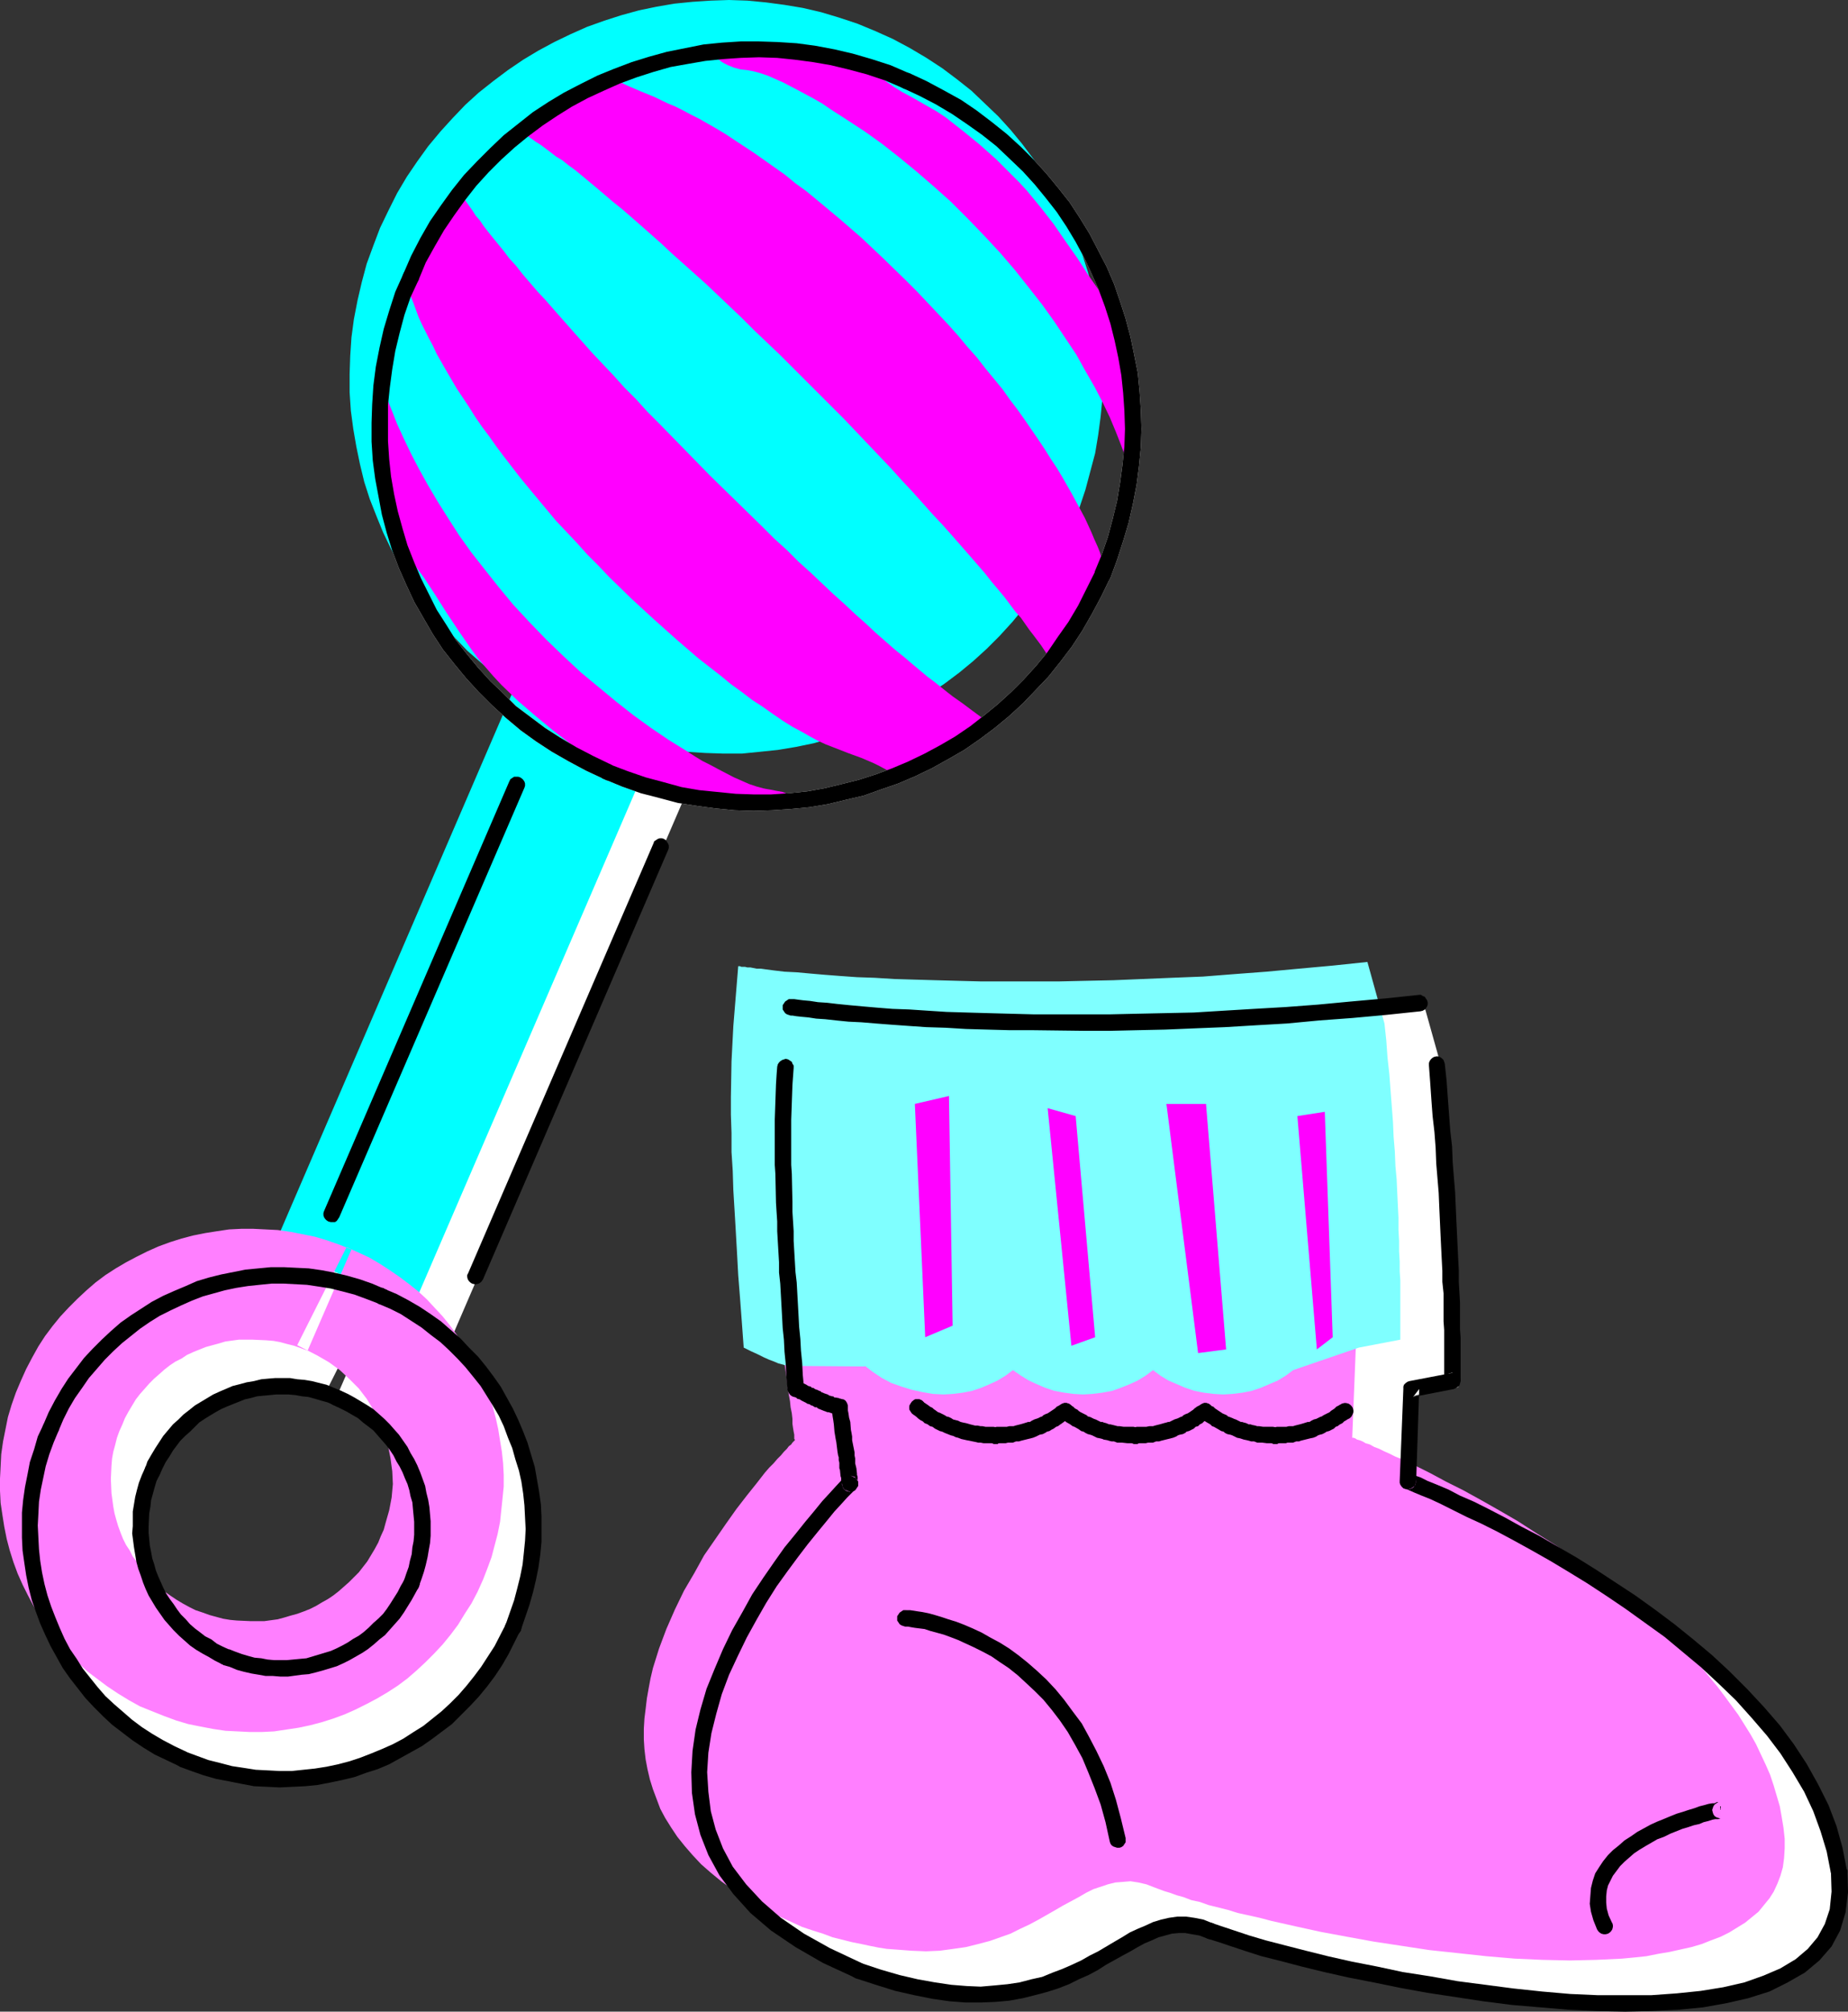 <?xml version="1.0" encoding="UTF-8" standalone="no"?>
<svg
   version="1.0"
   width="129.724mm"
   height="141.166mm"
   id="svg54"
   sodipodi:docname="Baby Bootie &amp; Rattle.wmf"
   xmlns:inkscape="http://www.inkscape.org/namespaces/inkscape"
   xmlns:sodipodi="http://sodipodi.sourceforge.net/DTD/sodipodi-0.dtd"
   xmlns="http://www.w3.org/2000/svg"
   xmlns:svg="http://www.w3.org/2000/svg">
  <rect width="100%" height="100%" fill="#333333" stroke="none"/>
  <sodipodi:namedview
     id="namedview54"
     pagecolor="#ffffff"
     bordercolor="#000000"
     borderopacity="0.25"
     inkscape:showpageshadow="2"
     inkscape:pageopacity="0.0"
     inkscape:pagecheckerboard="0"
     inkscape:deskcolor="#d1d1d1"
     inkscape:document-units="mm" />
  <defs
     id="defs1">
    <pattern
       id="WMFhbasepattern"
       patternUnits="userSpaceOnUse"
       width="6"
       height="6"
       x="0"
       y="0" />
  </defs>
  <path
     style="fill:#ffffff;fill-opacity:1;fill-rule:evenodd;stroke:none"
     d="m 223.493,374.222 0.323,2.262 0.323,2.101 0.162,1.939 0.323,1.939 0.323,1.777 0.162,1.616 0.323,1.616 0.162,1.454 v 1.293 l 0.162,0.969 0.162,1.131 0.162,0.808 v 0.646 0.485 l 0.162,0.162 v 0.162 h -0.162 l -0.162,0.323 -0.323,0.162 -0.323,0.485 -0.646,0.646 -0.485,0.646 -0.808,0.808 -0.808,0.808 -0.97,1.131 -0.97,0.969 -1.131,1.293 -1.131,1.293 -1.131,1.454 -1.131,1.454 -1.293,1.616 -1.293,1.616 -2.747,3.555 -2.747,3.878 -2.909,4.04 -2.909,4.363 -2.586,4.686 -2.747,4.686 -2.424,5.009 -2.101,5.009 -2.101,5.171 -0.808,2.747 -0.646,2.585 -0.808,2.747 -0.485,2.585 -0.485,2.747 -0.323,2.747 -0.323,2.585 v 2.747 2.747 l 0.162,2.585 0.323,2.747 0.323,2.585 0.646,2.585 0.808,2.747 0.97,2.585 1.131,2.585 1.293,2.424 1.454,2.585 1.778,2.424 1.778,2.424 2.101,2.424 2.424,2.262 2.424,2.262 2.747,2.424 3.07,2.101 3.07,2.101 3.555,2.101 3.717,1.939 4.04,1.939 4.202,1.939 2.747,0.969 2.747,0.969 2.586,0.646 2.586,0.808 2.424,0.646 2.424,0.485 2.424,0.485 2.262,0.485 2.262,0.323 2.101,0.162 4.202,0.323 4.04,0.162 3.717,-0.162 3.555,-0.485 3.232,-0.485 3.232,-0.646 3.07,-0.969 2.747,-0.969 2.747,-1.131 2.586,-1.131 2.586,-1.131 2.262,-1.293 2.424,-1.293 2.101,-1.293 2.101,-1.131 4.04,-2.424 2.101,-0.969 1.778,-0.808 2.101,-0.808 1.778,-0.646 2.101,-0.485 1.939,-0.162 h 1.939 l 2.101,0.162 2.101,0.485 2.262,0.808 1.131,0.485 1.454,0.485 1.454,0.485 1.778,0.646 1.939,0.646 1.939,0.485 2.262,0.808 2.424,0.646 2.424,0.646 2.586,0.646 2.747,0.646 2.747,0.808 3.07,0.808 2.909,0.646 6.464,1.454 6.626,1.293 6.949,1.454 7.11,1.293 7.434,1.131 7.434,1.131 7.595,0.969 7.434,0.646 7.595,0.646 7.434,0.323 7.272,0.162 6.949,-0.162 3.555,-0.162 3.232,-0.162 3.394,-0.323 3.232,-0.485 3.07,-0.485 3.07,-0.485 2.909,-0.646 2.747,-0.808 2.747,-0.646 2.586,-0.969 2.424,-0.969 2.262,-1.131 2.101,-1.293 2.101,-1.293 1.939,-1.454 1.616,-1.454 1.616,-1.616 1.293,-1.777 1.131,-1.939 0.97,-1.939 0.808,-2.262 0.646,-2.262 0.485,-2.424 v -2.424 -2.747 l -0.323,-2.747 -0.485,-2.908 -0.485,-2.908 -0.808,-2.747 -0.808,-2.747 -0.97,-2.747 -1.131,-2.747 -1.293,-2.747 -1.293,-2.585 -1.454,-2.747 -1.454,-2.585 -1.778,-2.424 -1.616,-2.585 -1.778,-2.424 -1.939,-2.585 -4.04,-4.686 -4.363,-4.686 -4.525,-4.524 -4.686,-4.363 -4.848,-4.201 -5.01,-4.04 -5.171,-3.716 -5.171,-3.716 -5.171,-3.555 -5.171,-3.232 -5.01,-3.07 -5.01,-3.07 -4.848,-2.747 -4.686,-2.585 -4.525,-2.262 -4.202,-2.101 -1.939,-1.131 -1.939,-0.969 -1.939,-0.808 -1.778,-0.808 -1.616,-0.808 -1.616,-0.808 -1.454,-0.646 -1.454,-0.646 -1.131,-0.485 -1.131,-0.485 -1.131,-0.485 -0.808,-0.323 -0.808,-0.485 -0.646,-0.162 -0.485,-0.323 h -0.485 l -0.162,-0.162 h -0.162 l 0.97,-24.56 z"
     id="path1" />
  <path
     style="fill:#ffffff;fill-opacity:1;fill-rule:evenodd;stroke:none"
     d="m 375.881,370.021 10.989,-2.101 v -3.555 l 0.162,-1.293 -0.162,-1.293 v -5.332 -1.939 -2.262 -2.424 l -0.162,-2.585 v -2.747 l -0.162,-2.747 -0.162,-3.07 v -3.07 l -0.162,-3.232 -0.162,-3.393 -0.323,-3.555 -0.162,-3.555 -0.162,-3.878 -0.162,-3.878 -0.323,-4.04 -0.323,-4.04 -0.323,-4.201 -0.323,-4.363 -0.485,-4.363 -0.323,-4.524 -0.485,-4.686 -4.525,-16.158 -9.05,0.969 -8.888,0.969 -8.726,0.646 -8.565,0.646 -8.403,0.485 -8.08,0.485 -7.918,0.323 -7.757,0.323 -7.434,0.162 -7.272,0.162 h -6.949 -6.787 -6.464 l -6.302,-0.162 -5.979,-0.162 -5.656,-0.162 -5.333,-0.162 -5.171,-0.323 -4.686,-0.323 -4.525,-0.162 -4.04,-0.323 -3.878,-0.323 -3.555,-0.323 -3.232,-0.323 -2.747,-0.323 -2.424,-0.162 -1.131,-0.162 -0.97,-0.162 h -0.97 l -0.808,-0.162 -0.808,-0.162 h -0.485 -0.646 l -0.323,-0.162 h -0.485 -0.162 -0.162 l -1.454,15.835 -0.485,9.372 -0.162,9.372 v 4.847 l 0.162,4.847 v 5.009 l 0.323,5.009 0.162,5.171 0.323,5.332 0.323,5.494 0.323,5.655 0.485,5.979 0.323,6.14 0.485,6.463 0.485,6.625 2.101,0.969 1.616,0.808 1.616,0.808 1.454,0.646 1.293,0.485 1.293,0.485 2.262,0.646 20.523,0.162 0.162,-0.162 2.101,1.616 2.262,1.454 2.586,1.293 2.586,1.131 2.747,0.808 2.747,0.646 2.747,0.485 h 2.909 2.586 l 2.586,-0.323 2.424,-0.646 2.424,-0.646 2.262,-0.969 2.262,-0.969 2.101,-1.293 1.939,-1.454 1.939,1.454 2.101,1.293 2.262,0.969 2.262,0.969 2.424,0.646 2.424,0.646 2.586,0.323 h 2.586 2.586 l 2.424,-0.323 2.586,-0.646 2.262,-0.646 2.424,-0.969 2.101,-0.969 2.101,-1.293 1.939,-1.454 2.101,1.454 2.101,1.293 2.101,0.969 2.262,0.969 2.424,0.646 2.586,0.646 2.424,0.323 h 2.586 2.586 l 2.586,-0.323 2.424,-0.646 2.424,-0.646 2.262,-0.969 2.262,-0.969 2.101,-1.293 1.939,-1.454 z"
     id="path2" />
  <path
     style="fill:#ff7fff;fill-opacity:1;fill-rule:evenodd;stroke:none"
     d="m 208.141,361.619 0.323,2.262 0.323,2.101 0.162,1.939 0.323,1.939 0.323,1.777 0.162,1.616 0.323,1.616 0.162,1.454 v 1.293 l 0.162,1.131 0.162,0.969 0.162,0.808 v 0.646 0.485 l 0.162,0.162 v 0.162 l -0.162,0.162 -0.162,0.162 -0.323,0.323 -0.323,0.485 -0.646,0.485 -0.485,0.646 -0.808,0.808 -0.808,0.969 -0.97,0.969 -0.97,1.131 -1.131,1.131 -1.131,1.293 -1.131,1.454 -1.131,1.454 -1.293,1.616 -1.293,1.616 -2.747,3.555 -2.747,3.878 -2.909,4.201 -2.909,4.201 -2.586,4.686 -2.747,4.686 -2.424,5.009 -2.262,5.171 -1.939,5.171 -0.808,2.585 -0.808,2.585 -0.646,2.747 -0.485,2.585 -0.485,2.747 -0.323,2.747 -0.323,2.585 -0.162,2.747 v 2.747 l 0.162,2.585 0.323,2.747 0.485,2.585 0.646,2.747 0.808,2.585 0.97,2.585 0.97,2.585 1.293,2.424 1.616,2.585 1.616,2.424 1.939,2.424 2.101,2.424 2.262,2.424 2.586,2.262 2.747,2.262 2.909,2.101 3.232,2.101 3.394,2.101 3.878,2.101 3.878,1.777 4.202,1.939 2.909,0.969 2.586,0.808 2.586,0.969 2.586,0.646 2.586,0.646 2.424,0.485 2.262,0.485 2.424,0.485 2.101,0.323 2.262,0.162 4.202,0.323 3.878,0.162 3.717,-0.162 3.555,-0.485 3.394,-0.485 3.232,-0.808 3.07,-0.808 2.747,-0.969 2.747,-0.969 2.586,-1.293 2.424,-1.131 2.424,-1.293 2.262,-1.293 2.262,-1.293 1.939,-1.131 4.202,-2.262 1.939,-1.131 1.939,-0.969 1.939,-0.646 1.939,-0.646 1.939,-0.485 2.101,-0.162 1.939,-0.162 2.101,0.323 2.101,0.485 2.101,0.808 1.293,0.485 1.293,0.485 1.616,0.485 1.778,0.646 1.778,0.485 2.101,0.808 2.262,0.485 2.262,0.808 2.586,0.646 2.586,0.646 2.586,0.808 2.909,0.646 2.909,0.646 3.07,0.808 6.464,1.454 6.626,1.454 6.949,1.293 7.11,1.293 7.434,1.131 7.434,1.131 7.595,0.808 7.434,0.808 7.595,0.646 7.272,0.323 7.272,0.162 7.11,-0.162 3.394,-0.162 3.394,-0.162 3.394,-0.323 3.07,-0.323 3.232,-0.646 2.909,-0.485 2.909,-0.646 2.909,-0.646 2.747,-0.808 2.424,-0.969 2.586,-0.969 2.262,-1.131 2.101,-1.293 2.101,-1.293 1.778,-1.454 1.778,-1.454 1.454,-1.777 1.454,-1.777 1.131,-1.777 0.97,-2.101 0.808,-2.101 0.646,-2.262 0.323,-2.424 0.162,-2.585 v -2.585 l -0.323,-2.908 -0.485,-2.908 -0.485,-2.747 -0.808,-2.747 -0.808,-2.747 -0.97,-2.908 -1.131,-2.585 -1.293,-2.747 -1.293,-2.747 -1.454,-2.585 -1.616,-2.585 -1.616,-2.585 -1.778,-2.424 -1.778,-2.424 -1.939,-2.585 -3.878,-4.686 -4.363,-4.686 -4.525,-4.524 -4.686,-4.363 -5.01,-4.201 -5.01,-3.878 -5.01,-3.878 -5.171,-3.716 -5.171,-3.555 -5.171,-3.232 -5.01,-3.232 -5.01,-2.908 -4.848,-2.747 -4.686,-2.585 -4.525,-2.262 -4.202,-2.262 -1.939,-0.969 -1.939,-0.969 -1.939,-0.808 -1.778,-0.969 -1.616,-0.646 -1.616,-0.808 -1.454,-0.646 -1.293,-0.646 -1.293,-0.485 -1.131,-0.646 -1.131,-0.323 -0.808,-0.485 -0.808,-0.323 -0.646,-0.162 -0.485,-0.323 -0.485,-0.162 h -0.162 -0.162 l 0.97,-24.399 z"
     id="path3" />
  <path
     style="fill:#7fffff;fill-opacity:1;fill-rule:evenodd;stroke:none"
     d="m 360.529,357.418 10.989,-2.101 v -2.424 -1.131 -4.201 -1.777 -3.878 -2.262 l -0.162,-2.424 v -2.585 l -0.162,-2.747 v -2.747 l -0.162,-2.908 v -3.232 l -0.162,-3.232 -0.162,-3.393 -0.162,-3.555 -0.323,-3.555 -0.162,-3.878 -0.323,-3.878 -0.162,-3.878 -0.323,-4.201 -0.323,-4.201 -0.323,-4.363 -0.485,-4.363 -0.323,-4.524 -0.485,-4.524 -4.525,-16.32 -9.211,0.969 -8.888,0.808 -8.726,0.808 -8.565,0.646 -8.242,0.646 -8.242,0.323 -7.757,0.323 -7.757,0.323 -7.595,0.162 -7.11,0.162 h -6.949 -6.787 -6.464 l -6.302,-0.162 -5.979,-0.162 -5.656,-0.162 -5.333,-0.162 -5.171,-0.323 -4.686,-0.162 -4.525,-0.323 -4.202,-0.323 -3.717,-0.323 -3.555,-0.323 -3.232,-0.162 -2.747,-0.323 -2.424,-0.323 -1.131,-0.162 h -1.131 l -0.808,-0.162 -0.808,-0.162 h -0.808 l -0.646,-0.162 h -0.485 -0.485 l -0.323,-0.162 h -0.323 -0.162 l -1.293,15.835 -0.485,9.372 -0.162,9.372 v 4.847 l 0.162,4.847 v 5.009 l 0.323,5.009 0.162,5.171 0.323,5.332 0.323,5.494 0.323,5.655 0.323,5.979 0.485,6.14 0.485,6.463 0.485,6.625 1.939,0.969 1.778,0.808 1.616,0.808 1.454,0.646 1.293,0.485 1.131,0.485 2.424,0.646 20.523,0.162 v -0.162 l 2.101,1.616 2.424,1.616 2.424,1.293 2.747,0.969 2.586,0.808 2.909,0.646 2.747,0.485 2.909,0.162 2.586,-0.162 2.586,-0.323 2.424,-0.485 2.424,-0.808 2.262,-0.969 2.101,-0.969 2.101,-1.293 1.939,-1.454 2.101,1.454 2.101,1.293 2.101,0.969 2.262,0.969 2.424,0.808 2.586,0.485 2.424,0.323 2.586,0.162 2.586,-0.162 2.586,-0.323 2.586,-0.485 2.262,-0.808 2.424,-0.969 2.101,-0.969 2.101,-1.293 1.939,-1.454 1.939,1.454 2.101,1.293 2.262,0.969 2.262,0.969 2.424,0.808 2.424,0.485 2.586,0.323 2.586,0.162 2.586,-0.162 2.586,-0.323 2.424,-0.485 2.424,-0.808 2.262,-0.969 2.262,-0.969 2.101,-1.293 1.939,-1.454 z"
     id="path4" />
  <path
     style="fill:#000000;fill-opacity:1;fill-rule:evenodd;stroke:none"
     d="m 210.565,283.09 v -0.485 l -0.323,-0.485 -0.162,-0.485 -0.485,-0.323 -0.485,-0.323 -0.646,-0.162 -0.485,0.162 -0.485,0.162 -0.485,0.323 -0.323,0.323 -0.323,0.485 -0.162,0.646 v 0 l -0.162,2.101 -0.162,2.585 -0.323,9.372 v 11.957 l 0.162,2.424 0.162,7.594 0.162,2.585 0.162,2.424 v 2.585 l 0.162,2.747 0.162,2.747 0.162,2.747 v 2.747 l 0.323,2.908 0.323,5.817 0.162,2.908 0.162,3.07 0.323,3.07 0.162,3.232 0.323,3.232 0.162,3.232 0.323,3.555 v 0 l 0.162,0.485 0.323,0.646 0.323,0.323 0.485,0.323 0.485,0.162 h 0.646 l 0.485,-0.162 0.485,-0.162 0.485,-0.323 0.323,-0.485 0.162,-0.646 v -0.485 -0.162 l -0.323,-3.393 -0.162,-3.232 -0.323,-3.232 -0.162,-3.07 -0.323,-3.232 -0.162,-3.07 -0.162,-2.908 -0.323,-5.817 -0.323,-2.747 -0.162,-2.747 -0.162,-2.747 -0.162,-2.747 v -2.585 l -0.162,-2.585 -0.162,-2.585 v -2.585 l -0.162,-7.433 -0.162,-2.424 v -11.957 l 0.323,-9.21 0.162,-2.262 0.162,-2.262 z"
     id="path5" />
  <path
     style="fill:#000000;fill-opacity:1;fill-rule:evenodd;stroke:none"
     d="m 212.181,366.466 -0.646,-0.162 h -0.485 -0.485 l -0.485,0.323 -0.485,0.323 -0.323,0.485 -0.162,0.485 -0.162,0.646 0.162,0.485 0.323,0.485 0.323,0.485 0.485,0.323 0.485,0.162 0.485,0.162 0.323,0.323 0.646,0.162 0.485,0.323 0.323,0.162 0.323,0.162 0.646,0.323 0.162,0.162 0.646,0.162 0.485,0.323 h 0.162 l 0.323,0.162 0.485,0.323 h 0.485 l 0.323,0.323 0.808,0.323 0.808,0.323 0.485,0.162 0.323,0.162 h 0.162 0.162 l 0.97,0.323 h 0.323 l 0.323,0.162 h 0.646 -0.162 l 0.646,0.323 h 0.485 l 0.485,-0.162 0.646,-0.162 0.323,-0.485 0.323,-0.485 0.162,-0.485 v -0.485 l -0.162,-0.646 -0.162,-0.485 -0.323,-0.485 -0.485,-0.323 h -0.646 l 0.646,0.162 -0.808,-0.323 h -0.323 v -0.162 l -0.97,-0.162 h -0.323 l -0.323,-0.323 h -0.323 l -0.485,-0.162 h -0.162 l -0.485,-0.323 -0.97,-0.323 -0.323,-0.162 -0.485,-0.162 v -0.162 l -0.485,-0.162 -0.646,-0.323 h -0.162 l -0.323,-0.162 -0.485,-0.323 h -0.323 l -0.323,-0.323 -0.646,-0.162 -0.485,-0.323 -0.323,-0.162 -0.646,-0.323 -0.646,-0.162 z"
     id="path6" />
  <path
     style="fill:#000000;fill-opacity:1;fill-rule:evenodd;stroke:none"
     d="m 224.947,372.93 -0.162,-0.646 -0.323,-0.485 -0.323,-0.323 -0.485,-0.323 -0.646,-0.162 h -0.485 l -0.485,0.162 -0.646,0.323 -0.323,0.485 -0.323,0.485 v 0.485 0.646 -0.323 1.131 l 0.162,1.293 0.162,0.969 0.162,1.131 0.162,1.939 0.162,0.969 0.162,0.969 0.162,0.808 0.323,2.585 0.162,0.969 0.162,0.485 v 0.808 l 0.162,0.646 v 0.646 0.808 l 0.162,0.485 0.162,1.616 0.162,0.485 v 0.323 0.485 l 0.162,0.323 0.162,1.131 0.485,0.808 1.616,0.646 0.485,-0.162 0.646,-0.162 0.323,-0.323 0.323,-0.485 0.323,-0.485 v -0.485 -0.646 l -0.323,-0.485 -0.323,-0.485 -0.323,-0.323 -0.646,-0.162 -0.485,-0.162 1.454,0.646 0.323,0.646 h 0.162 v -0.323 -0.646 l -0.162,-0.485 v -0.323 l -0.162,-1.454 -0.162,-0.646 -0.162,-0.646 v -0.485 -0.808 l -0.162,-0.808 v -0.808 l -0.162,-0.808 -0.485,-2.424 v -0.969 l -0.162,-0.969 -0.162,-0.808 -0.162,-2.101 -0.323,-1.131 -0.162,-1.131 -0.162,-0.808 v -0.808 z"
     id="path7" />
  <path
     style="fill:#000000;fill-opacity:1;fill-rule:evenodd;stroke:none"
     d="m 225.593,391.35 -0.646,0.162 -0.485,0.162 -0.485,0.323 -0.323,0.485 -0.162,0.485 -0.162,0.646 0.162,0.485 0.162,0.485 0.323,0.485 0.485,0.323 0.485,0.162 0.646,0.162 -1.131,-4.04 -0.646,0.323 -2.101,2.262 -1.616,1.777 -1.939,2.101 -2.101,2.585 -2.424,2.908 -2.586,3.232 -2.909,3.555 -2.747,3.878 -2.909,4.201 -2.909,4.363 -2.586,4.686 -2.747,4.847 -2.424,5.009 -2.262,5.332 -2.101,5.171 -1.616,5.494 -1.293,5.332 -0.808,5.655 -0.323,5.655 0.162,5.494 0.808,5.655 1.454,5.494 2.101,5.332 2.909,5.332 3.717,5.009 4.525,5.009 5.494,4.686 6.464,4.363 7.272,4.201 8.403,3.878 h 0.162 l 0.485,0.323 h 0.646 l 0.485,-0.323 0.485,-0.162 0.323,-0.485 0.323,-0.485 0.162,-0.485 v -0.646 l -0.162,-0.485 -0.323,-0.485 -0.323,-0.323 -0.485,-0.323 v 0 l -8.242,-3.878 -6.949,-3.878 -6.141,-4.201 -5.01,-4.363 -4.202,-4.524 -3.555,-4.686 -2.586,-4.847 -1.939,-5.009 -1.293,-4.847 -0.646,-5.171 -0.323,-5.171 0.323,-5.171 0.808,-5.171 1.293,-5.171 1.454,-5.171 1.939,-5.171 2.262,-4.847 2.424,-5.009 2.586,-4.686 2.586,-4.524 2.747,-4.363 2.909,-4.04 2.747,-3.716 2.586,-3.393 2.747,-3.393 2.262,-2.747 2.101,-2.585 1.939,-2.101 1.454,-1.616 1.778,-1.777 h 0.162 z"
     id="path8" />
  <path
     style="fill:#000000;fill-opacity:1;fill-rule:evenodd;stroke:none"
     d="m 228.341,520.615 -0.485,-0.162 h -0.646 l -0.485,0.162 -0.485,0.323 -0.323,0.485 -0.323,0.485 -0.162,0.485 0.162,0.485 v 0.646 l 0.323,0.485 0.485,0.323 0.485,0.323 v 0 l 5.494,1.777 5.171,1.616 5.01,1.131 4.848,0.969 4.525,0.646 4.202,0.323 h 4.202 l 3.878,-0.162 3.555,-0.323 3.555,-0.646 3.232,-0.808 3.07,-0.808 3.07,-0.969 2.909,-1.131 2.586,-1.293 2.586,-1.131 2.424,-1.293 2.262,-1.454 4.363,-2.424 2.101,-1.131 1.939,-1.131 1.778,-0.969 1.939,-0.808 1.778,-0.808 1.778,-0.485 1.778,-0.485 1.778,-0.162 h 1.778 l 1.778,0.323 1.939,0.323 2.101,0.808 v 0 l 0.485,0.162 h 0.485 l 0.646,-0.162 0.485,-0.323 0.323,-0.485 0.323,-0.485 0.162,-0.485 v -0.646 l -0.162,-0.485 -0.323,-0.485 -0.323,-0.323 -0.485,-0.323 h -0.162 l -2.424,-0.969 -2.424,-0.485 -2.262,-0.323 h -2.262 l -2.262,0.323 -2.101,0.485 -2.101,0.646 -2.101,0.969 -1.939,0.808 -2.101,0.969 -2.101,1.293 -1.939,1.131 -4.363,2.585 -2.262,1.131 -2.262,1.293 -2.424,1.131 -2.586,1.131 -2.586,0.969 -2.747,1.131 -2.909,0.646 -3.07,0.808 -3.232,0.485 -3.394,0.323 -3.717,0.323 -3.717,-0.162 -4.04,-0.323 -4.363,-0.646 -4.525,-0.808 -4.848,-1.131 -5.01,-1.454 z"
     id="path9" />
  <path
     style="fill:#000000;fill-opacity:1;fill-rule:evenodd;stroke:none"
     d="m 321.907,510.112 -0.646,-0.162 h -0.485 l -0.485,0.162 -0.485,0.323 -0.485,0.323 -0.323,0.485 -0.162,0.485 v 0.646 l 0.162,0.485 0.323,0.485 0.485,0.485 0.485,0.323 v 0 l 2.586,0.808 3.394,1.131 3.878,1.293 4.525,1.454 5.171,1.293 5.494,1.454 5.979,1.454 6.464,1.454 6.626,1.293 7.11,1.454 7.11,1.293 7.434,1.131 7.434,1.131 7.595,0.969 7.595,0.646 7.595,0.646 7.434,0.323 7.434,0.162 7.11,-0.162 6.949,-0.323 6.626,-0.646 6.302,-1.131 5.656,-1.293 5.656,-1.777 4.848,-2.424 4.525,-2.585 3.878,-3.232 3.232,-3.716 2.262,-4.201 1.454,-4.847 0.646,-5.332 -0.162,-5.655 v -0.162 l -0.323,-0.485 -0.162,-0.485 -0.485,-0.485 -0.485,-0.162 -0.485,-0.162 h -0.646 l -0.485,0.162 -0.485,0.162 -0.323,0.485 -0.323,0.485 -0.162,0.646 v 0.485 -0.162 l 0.162,5.171 -0.485,4.686 -1.293,3.878 -1.939,3.555 -2.586,3.07 -3.232,2.747 -4.04,2.424 -4.525,1.939 -5.01,1.777 -5.656,1.293 -5.979,0.969 -6.302,0.646 -6.787,0.485 h -6.949 -7.272 l -7.272,-0.323 -7.434,-0.646 -7.595,-0.808 -7.434,-0.969 -7.434,-0.969 -7.272,-1.293 -7.272,-1.131 -6.787,-1.454 -6.626,-1.293 -6.464,-1.454 -5.818,-1.454 -5.656,-1.454 -5.01,-1.293 -4.363,-1.293 -3.878,-1.293 -3.394,-1.131 -2.424,-0.808 z"
     id="path10" />
  <path
     style="fill:#000000;fill-opacity:1;fill-rule:evenodd;stroke:none"
     d="m 485.769,496.701 0.162,0.485 0.323,0.485 0.323,0.485 0.485,0.162 0.646,0.162 h 0.485 l 0.646,-0.162 0.323,-0.162 0.485,-0.485 0.162,-0.485 0.323,-0.485 v -0.646 l -0.162,-0.162 -1.131,-5.817 -1.616,-5.817 -2.101,-5.494 -2.747,-5.494 -3.07,-5.494 -3.394,-5.171 -3.717,-5.009 -4.202,-4.847 -4.363,-4.686 -4.686,-4.686 -4.686,-4.363 -5.01,-4.201 -5.01,-4.04 -5.171,-3.878 -5.171,-3.716 -5.171,-3.393 -5.171,-3.393 -5.171,-3.232 -5.01,-2.908 -5.01,-2.908 -4.686,-2.424 -4.363,-2.424 -4.363,-2.262 -3.878,-1.939 -3.717,-1.616 -3.07,-1.616 -3.07,-1.293 -2.424,-0.969 -1.939,-0.969 -1.454,-0.485 -0.97,-0.485 -0.485,-0.162 -0.485,4.363 0.646,-0.162 0.485,-0.162 0.485,-0.323 0.323,-0.485 0.162,-0.485 0.162,-0.646 -0.162,-0.485 -0.162,-0.485 -0.323,-0.485 -0.485,-0.323 -0.485,-0.323 h -0.646 l -0.485,4.201 h 0.162 l 0.646,0.323 1.454,0.646 1.939,0.808 2.424,0.969 2.747,1.293 3.232,1.616 3.555,1.777 3.878,1.777 4.202,2.101 4.525,2.424 4.686,2.585 4.848,2.747 4.848,2.908 5.01,3.07 5.171,3.393 5.01,3.393 5.171,3.716 5.171,3.716 4.848,4.04 4.848,4.04 4.686,4.363 4.525,4.363 4.202,4.686 4.04,4.686 3.555,4.686 3.232,5.009 3.07,5.171 2.424,5.171 1.939,5.332 1.616,5.332 1.131,5.817 z"
     id="path11" />
  <path
     style="fill:#000000;fill-opacity:1;fill-rule:evenodd;stroke:none"
     d="m 371.356,392.804 v 0.485 l 0.162,0.485 0.323,0.485 0.485,0.485 0.485,0.162 0.646,0.162 0.485,-0.162 0.485,-0.162 0.485,-0.323 0.485,-0.323 0.162,-0.646 0.162,-0.485 0.808,-24.56 -1.616,2.101 10.827,-2.101 0.646,-0.323 0.485,-0.323 0.323,-0.323 0.162,-0.485 0.162,-0.646 v -0.485 l -0.162,-0.485 -0.323,-0.485 -0.485,-0.323 -0.485,-0.323 -0.485,-0.162 -0.646,0.162 -10.989,2.101 v 0 l -0.485,0.162 -0.485,0.323 -0.485,0.485 -0.162,0.485 v 0.646 z"
     id="path12" />
  <path
     style="fill:#000000;fill-opacity:1;fill-rule:evenodd;stroke:none"
     d="m 385.416,364.043 -0.646,0.162 -0.485,0.162 -0.485,0.323 -0.323,0.485 -0.162,0.485 -0.162,0.646 0.162,0.485 0.162,0.485 0.323,0.485 0.485,0.323 0.485,0.323 h 0.646 l 2.101,-2.101 v -5.009 -1.293 -5.171 l -0.162,-2.262 v -2.101 -2.424 -2.585 l -0.162,-2.747 -0.162,-2.747 v -3.07 l -0.162,-3.07 -0.162,-3.393 -0.162,-3.393 -0.162,-3.393 -0.162,-3.716 -0.162,-3.716 -0.323,-3.878 -0.323,-4.04 -0.162,-4.201 -0.485,-4.201 -0.323,-4.363 -0.323,-4.363 -0.323,-4.524 -0.485,-4.524 -0.162,-0.485 -0.162,-0.485 -0.485,-0.485 -0.485,-0.323 -0.485,-0.162 h -0.485 l -0.646,0.162 -0.485,0.323 -0.323,0.323 -0.323,0.485 -0.162,0.485 v 0.646 l 0.323,4.363 0.323,4.686 0.323,4.363 0.485,4.201 0.323,4.201 0.162,4.201 0.323,3.878 0.323,3.878 0.162,3.878 0.162,3.555 0.162,3.555 0.162,3.393 0.162,3.232 0.162,3.07 v 2.908 l 0.323,3.07 v 2.424 2.585 2.424 l 0.162,2.262 v 2.101 5.332 1.293 4.847 z"
     id="path13" />
  <path
     style="fill:#000000;fill-opacity:1;fill-rule:evenodd;stroke:none"
     d="m 240.137,427.059 h -0.485 l -0.485,0.323 -0.485,0.323 -0.323,0.485 -0.323,0.485 v 0.485 0.646 l 0.323,0.485 0.323,0.485 0.485,0.323 0.485,0.162 0.485,0.162 h 0.323 0.485 l 0.808,0.162 0.97,0.162 2.586,0.323 1.454,0.485 1.778,0.485 1.778,0.485 1.778,0.646 2.101,0.808 2.101,0.969 2.101,0.969 2.262,1.131 2.424,1.293 2.101,1.454 2.424,1.616 2.424,1.939 2.101,1.939 2.424,2.262 2.262,2.262 2.262,2.747 2.101,2.747 2.101,3.07 1.939,3.393 1.939,3.555 1.616,3.878 1.616,4.04 1.616,4.363 1.293,4.686 1.131,5.171 v 0 l 0.162,0.485 0.323,0.485 0.485,0.323 0.485,0.162 0.485,0.162 h 0.646 l 0.485,-0.162 0.485,-0.323 0.323,-0.485 0.323,-0.485 v -0.485 -0.646 0 l -1.293,-5.332 -1.293,-4.847 -1.454,-4.524 -1.778,-4.363 -1.939,-4.04 -1.939,-3.716 -1.939,-3.555 -2.424,-3.232 -2.262,-3.07 -2.262,-2.747 -2.424,-2.585 -2.424,-2.262 -2.586,-2.262 -2.424,-1.939 -2.424,-1.777 -2.586,-1.616 -2.424,-1.293 -2.262,-1.293 -2.424,-1.131 -2.262,-0.969 -2.101,-0.808 -2.101,-0.646 -1.939,-0.646 -1.616,-0.485 -1.778,-0.485 -1.616,-0.323 -1.131,-0.162 -0.97,-0.162 -1.131,-0.162 h -0.646 z"
     id="path14" />
  <path
     style="fill:#000000;fill-opacity:1;fill-rule:evenodd;stroke:none"
     d="m 456.519,477.957 h -0.646 l -0.485,0.323 -0.485,0.323 -0.323,0.485 -0.162,0.485 -0.162,0.485 0.162,0.646 0.162,0.485 0.323,0.485 0.485,0.323 0.485,0.162 0.646,0.162 v -4.363 h -0.97 l -0.646,0.323 h -0.646 l -0.97,0.162 -1.131,0.323 -1.293,0.323 -1.293,0.485 -1.616,0.485 -1.454,0.485 -1.616,0.485 -1.616,0.646 -1.939,0.808 -1.616,0.646 -1.778,0.808 -3.555,1.939 -1.616,1.131 -1.778,1.131 -1.454,1.293 -1.616,1.293 -1.293,1.293 -1.293,1.616 -0.97,1.454 -1.131,1.777 -0.646,1.939 -0.485,1.939 -0.162,2.101 -0.162,2.101 0.323,2.101 0.646,2.262 0.97,2.424 v 0 l 0.323,0.485 0.323,0.323 0.485,0.323 0.646,0.162 h 0.485 l 0.646,-0.162 0.485,-0.323 0.323,-0.323 0.323,-0.485 0.162,-0.646 v -0.485 l -0.162,-0.646 v 0.162 l -0.97,-2.101 -0.485,-1.777 -0.162,-1.616 v -1.616 l 0.162,-1.616 0.323,-1.293 0.646,-1.293 0.646,-1.293 0.97,-1.293 0.97,-1.293 1.131,-1.131 1.293,-1.131 1.293,-1.131 1.454,-0.969 1.616,-0.969 3.07,-1.777 1.778,-0.646 1.616,-0.808 1.616,-0.646 1.616,-0.646 1.616,-0.485 1.454,-0.485 1.454,-0.323 1.131,-0.485 1.293,-0.323 0.97,-0.323 0.808,-0.162 h 0.808 l 0.485,-0.162 h 0.162 z"
     id="path15" />
  <path
     style="fill:#000000;fill-opacity:1;fill-rule:evenodd;stroke:none"
     d="m 241.915,371.799 -0.323,0.485 -0.323,0.485 v 0.485 0.646 l 0.323,0.485 0.323,0.485 0.485,0.323 0.485,0.162 0.485,0.162 0.646,-0.162 0.485,-0.162 0.485,-0.323 v 0 l 0.323,-0.485 0.323,-0.646 v -0.485 -0.485 l -0.323,-0.485 -0.323,-0.485 -0.323,-0.323 -0.646,-0.323 h -0.485 -0.646 l -0.485,0.323 z"
     id="path16" />
  <path
     style="fill:#000000;fill-opacity:1;fill-rule:evenodd;stroke:none"
     d="m 244.824,371.637 -0.485,-0.323 -0.485,-0.162 h -0.485 -0.646 l -0.485,0.323 -0.323,0.323 -0.323,0.485 -0.162,0.485 -0.162,0.646 0.162,0.485 0.323,0.646 0.323,0.323 h -0.162 l 0.646,0.485 0.646,0.485 0.323,0.323 0.646,0.485 0.646,0.323 0.485,0.485 0.808,0.323 0.646,0.485 0.646,0.162 0.646,0.485 0.646,0.323 0.646,0.323 0.646,0.162 0.646,0.323 0.808,0.323 0.808,0.323 0.646,0.162 0.646,0.323 0.646,0.162 0.808,0.323 1.454,0.323 0.808,0.162 0.808,0.162 0.808,0.162 0.646,0.162 h 0.646 l 0.808,0.162 h 0.808 1.454 l 0.485,0.162 h 0.323 0.646 l 0.485,-0.323 0.485,-0.323 0.323,-0.485 0.162,-0.485 0.162,-0.485 -0.162,-0.646 -0.162,-0.485 -0.323,-0.485 -0.485,-0.323 -0.485,-0.162 -0.646,-0.162 h 0.485 l -0.97,-0.162 h -1.616 -0.485 l -0.808,-0.162 h -0.485 l -0.808,-0.162 h -0.646 l -0.646,-0.162 -0.646,-0.162 -1.131,-0.323 -0.808,-0.162 -0.646,-0.162 -0.646,-0.323 -0.646,-0.162 -0.646,-0.162 -0.485,-0.323 -0.646,-0.323 -0.646,-0.162 -0.485,-0.323 -0.646,-0.323 -0.646,-0.323 -0.485,-0.162 -0.646,-0.485 -0.485,-0.323 -0.323,-0.323 -0.646,-0.323 -0.646,-0.485 -0.485,-0.323 -0.485,-0.323 -0.162,-0.162 z"
     id="path17" />
  <path
     style="fill:#000000;fill-opacity:1;fill-rule:evenodd;stroke:none"
     d="m 264.054,378.585 -0.485,0.162 -0.485,0.162 -0.485,0.323 -0.323,0.485 -0.323,0.485 v 0.646 0.485 l 0.323,0.485 0.323,0.485 0.485,0.323 0.485,0.323 h 0.485 0.646 l 0.162,-0.162 h 1.293 0.646 l 0.646,-0.162 h 1.293 l 0.808,-0.323 h 0.808 l 0.485,-0.162 0.646,-0.162 1.293,-0.323 0.646,-0.162 0.646,-0.162 0.808,-0.323 0.646,-0.323 0.323,-0.162 0.808,-0.162 0.646,-0.323 0.485,-0.323 0.646,-0.162 0.485,-0.323 0.646,-0.323 0.646,-0.485 0.485,-0.162 0.646,-0.485 0.485,-0.323 0.646,-0.485 0.323,-0.162 0.485,-0.323 0.646,-0.323 0.162,-0.162 0.323,-0.323 0.323,-0.646 0.162,-0.485 v -0.485 l -0.323,-0.646 -0.162,-0.485 -0.485,-0.323 -0.485,-0.323 -0.485,-0.162 h -0.646 l -0.485,0.162 -0.485,0.323 0.162,-0.162 -0.485,0.323 -0.646,0.323 -0.485,0.485 -0.485,0.323 -0.485,0.323 -0.485,0.323 -0.485,0.323 -0.485,0.162 -0.646,0.323 -0.323,0.323 -0.485,0.162 -0.646,0.323 -0.485,0.162 -0.485,0.162 -0.646,0.323 -0.485,0.323 h -0.485 l -0.485,0.162 -0.485,0.162 -1.131,0.323 -0.646,0.162 -0.646,0.162 -0.485,0.162 h -0.646 -0.485 l -0.646,0.162 h -0.646 -0.646 -1.454 l -0.808,0.323 z"
     id="path18" />
  <path
     style="fill:#000000;fill-opacity:1;fill-rule:evenodd;stroke:none"
     d="m 284.092,372.606 -0.485,-0.323 -0.646,-0.162 h -0.485 l -0.646,0.162 -0.485,0.323 -0.323,0.323 -0.323,0.485 -0.162,0.646 v 0.485 l 0.162,0.485 0.323,0.646 0.323,0.323 -0.162,-0.162 0.646,0.485 0.646,0.485 0.323,0.323 1.131,0.646 0.646,0.485 0.485,0.162 1.131,0.646 0.646,0.485 0.646,0.162 0.485,0.323 0.646,0.323 0.646,0.162 0.485,0.162 0.646,0.323 0.646,0.323 0.808,0.162 0.646,0.162 0.323,0.162 0.97,0.162 0.485,0.162 0.646,0.162 h 0.646 l 0.808,0.323 h 1.293 l 1.454,0.162 h 1.131 l 0.646,0.162 h 0.323 0.646 l 0.485,-0.323 0.485,-0.323 0.323,-0.485 0.162,-0.485 v -0.485 -0.646 l -0.162,-0.485 -0.323,-0.485 -0.485,-0.323 -0.485,-0.162 -0.646,-0.162 h 0.323 l -0.808,-0.162 h -1.454 -0.485 -0.646 l -1.131,-0.162 h -0.485 l -0.646,-0.162 -0.646,-0.162 -0.646,-0.162 h -0.323 l -0.808,-0.323 -0.646,-0.162 -0.323,-0.162 h -0.485 l -0.646,-0.323 -0.646,-0.323 -0.485,-0.162 -0.323,-0.162 -0.646,-0.323 -0.646,-0.162 -0.323,-0.323 -0.97,-0.485 -0.646,-0.323 -0.485,-0.323 -0.323,-0.323 -0.646,-0.323 -0.485,-0.485 -0.323,-0.162 -0.162,-0.162 z"
     id="path19" />
  <path
     style="fill:#000000;fill-opacity:1;fill-rule:evenodd;stroke:none"
     d="m 301.222,378.585 -0.485,0.162 -0.485,0.162 -0.485,0.323 -0.323,0.485 -0.323,0.485 v 0.646 0.485 l 0.323,0.485 0.323,0.485 0.485,0.323 0.485,0.323 h 0.485 0.485 l 0.323,-0.162 h 1.131 0.808 l 0.646,-0.162 h 1.293 l 0.808,-0.323 h 0.808 l 0.485,-0.162 0.646,-0.162 1.293,-0.323 0.646,-0.162 0.646,-0.162 0.808,-0.323 0.485,-0.323 0.485,-0.162 0.808,-0.162 0.646,-0.323 0.323,-0.323 0.646,-0.162 0.646,-0.323 0.646,-0.323 0.485,-0.485 0.646,-0.162 0.485,-0.485 0.646,-0.323 0.485,-0.485 0.323,-0.162 0.485,-0.323 0.646,-0.323 0.162,-0.162 0.485,-0.323 0.323,-0.646 v -0.485 -0.485 l -0.162,-0.646 -0.323,-0.485 -0.323,-0.323 -0.485,-0.323 -0.646,-0.162 h -0.485 l -0.485,0.162 -0.485,0.323 0.162,-0.162 -0.485,0.323 -0.646,0.323 -0.646,0.485 -0.323,0.323 -0.485,0.323 -0.485,0.323 -0.485,0.323 -0.485,0.162 -0.646,0.323 -0.323,0.323 -0.485,0.162 -0.646,0.323 -0.485,0.162 -0.485,0.162 -0.646,0.323 -0.646,0.323 h -0.323 l -0.485,0.162 -0.646,0.162 -1.131,0.323 -0.646,0.162 -0.646,0.162 -0.485,0.162 h -0.646 -0.323 l -0.808,0.162 h -0.485 -0.646 -1.454 l -0.808,0.323 z"
     id="path20" />
  <path
     style="fill:#000000;fill-opacity:1;fill-rule:evenodd;stroke:none"
     d="m 321.099,372.606 -0.485,-0.323 -0.485,-0.162 h -0.646 l -0.485,0.162 -0.485,0.323 -0.323,0.323 -0.323,0.485 -0.162,0.646 v 0.485 0.485 l 0.323,0.646 0.485,0.323 -0.323,-0.162 0.646,0.485 0.646,0.485 0.485,0.323 1.131,0.646 0.485,0.485 0.485,0.162 1.131,0.646 0.808,0.485 0.646,0.162 0.323,0.323 0.646,0.323 0.808,0.162 0.485,0.162 0.646,0.323 0.646,0.323 0.808,0.162 0.485,0.162 0.485,0.162 0.808,0.162 0.646,0.162 0.485,0.162 h 0.808 l 0.808,0.323 h 1.293 l 1.293,0.162 h 1.293 l 0.485,0.162 h 0.485 0.485 l 0.646,-0.323 0.323,-0.323 0.323,-0.485 0.323,-0.485 v -0.485 -0.646 l -0.323,-0.485 -0.323,-0.485 -0.323,-0.323 -0.646,-0.162 -0.485,-0.162 h 0.323 l -0.97,-0.162 h -1.293 -0.646 -0.646 l -1.131,-0.162 h -0.485 l -0.485,-0.162 -0.808,-0.162 -0.485,-0.162 h -0.485 l -0.646,-0.323 -0.646,-0.162 -0.485,-0.162 h -0.323 l -0.646,-0.323 -0.646,-0.323 -0.485,-0.162 -0.323,-0.162 -0.808,-0.323 -0.485,-0.162 -0.323,-0.323 -1.131,-0.485 -0.485,-0.323 -0.485,-0.323 -0.485,-0.323 -0.485,-0.323 -0.485,-0.485 -0.485,-0.162 -0.162,-0.162 z"
     id="path21" />
  <path
     style="fill:#000000;fill-opacity:1;fill-rule:evenodd;stroke:none"
     d="m 338.39,378.585 -0.646,0.162 -0.485,0.162 -0.485,0.323 -0.323,0.485 -0.162,0.485 -0.162,0.646 0.162,0.485 0.162,0.485 0.323,0.485 0.485,0.323 0.485,0.323 h 0.646 0.485 l 0.323,-0.162 h 1.131 0.808 l 0.485,-0.162 h 1.454 l 0.808,-0.323 h 0.808 l 0.323,-0.162 0.646,-0.162 1.293,-0.323 0.646,-0.162 0.808,-0.162 0.808,-0.323 0.485,-0.323 0.485,-0.162 0.646,-0.162 0.646,-0.323 0.485,-0.323 0.646,-0.162 0.646,-0.323 0.646,-0.323 0.485,-0.485 0.485,-0.162 0.646,-0.485 0.646,-0.323 0.485,-0.485 0.323,-0.162 0.485,-0.323 0.646,-0.323 0.162,-0.162 0.323,-0.323 0.323,-0.646 0.162,-0.485 v -0.485 l -0.162,-0.646 -0.323,-0.485 -0.323,-0.323 -0.485,-0.323 -0.646,-0.162 h -0.485 l -0.646,0.162 -0.485,0.323 0.162,-0.162 -0.485,0.323 -0.646,0.323 -0.485,0.485 -0.485,0.323 -0.485,0.323 -0.323,0.323 -0.646,0.323 -0.323,0.162 -0.646,0.323 -0.485,0.323 -0.485,0.162 -0.646,0.323 -0.323,0.162 -0.646,0.162 -0.646,0.323 -0.485,0.323 h -0.485 l -0.485,0.162 -0.485,0.162 -1.131,0.323 -0.646,0.162 -0.646,0.162 -0.485,0.162 h -0.646 -0.485 l -0.646,0.162 h -0.646 -0.646 -1.293 l -0.808,0.323 z"
     id="path22" />
  <path
     style="fill:#000000;fill-opacity:1;fill-rule:evenodd;stroke:none"
     d="m 209.757,264.993 h -0.485 l -0.485,0.323 -0.485,0.323 -0.323,0.485 -0.323,0.485 v 0.485 0.646 l 0.323,0.485 0.323,0.485 0.485,0.323 0.485,0.162 0.485,0.162 h 0.162 0.323 l 0.97,0.162 1.454,0.162 1.778,0.162 2.101,0.323 2.424,0.162 2.909,0.323 3.232,0.323 3.394,0.162 3.878,0.323 4.202,0.323 4.525,0.323 4.686,0.323 5.171,0.162 5.333,0.323 5.656,0.162 5.979,0.162 h 6.302 l 13.251,0.162 h 7.11 l 7.11,-0.162 7.434,-0.162 7.757,-0.323 8.08,-0.323 8.08,-0.485 8.403,-0.485 8.565,-0.808 8.726,-0.646 8.888,-0.808 9.211,-0.969 v 0 l 0.646,-0.162 0.485,-0.323 0.323,-0.323 0.323,-0.485 0.162,-0.485 v -0.646 l -0.162,-0.485 -0.323,-0.485 -0.323,-0.485 -0.485,-0.162 -0.485,-0.323 h -0.646 0.162 l -9.211,0.969 -9.05,0.808 -8.565,0.808 -8.565,0.646 -8.403,0.485 -8.08,0.485 -7.918,0.485 -7.595,0.162 -7.595,0.162 -7.11,0.162 h -6.949 -13.251 l -6.141,-0.162 -5.979,-0.162 -5.656,-0.162 -5.333,-0.162 -5.01,-0.323 -4.848,-0.323 -4.525,-0.162 -4.04,-0.323 -3.717,-0.323 -3.555,-0.323 -3.232,-0.323 -2.747,-0.323 -2.424,-0.162 -2.101,-0.323 -1.778,-0.162 -1.293,-0.162 -1.131,-0.162 h -0.646 z"
     id="path23" />
  <path
     style="fill:#ff00ff;fill-opacity:1;fill-rule:evenodd;stroke:none"
     d="m 242.723,292.785 2.747,61.886 7.272,-3.07 -0.97,-60.916 z"
     id="path24" />
  <path
     style="fill:#ff00ff;fill-opacity:1;fill-rule:evenodd;stroke:none"
     d="m 277.952,293.916 6.302,63.017 6.302,-2.262 -5.171,-58.654 z"
     id="path25" />
  <path
     style="fill:#ff00ff;fill-opacity:1;fill-rule:evenodd;stroke:none"
     d="m 317.867,358.872 7.434,-0.969 -5.333,-65.117 h -10.504 z"
     id="path26" />
  <path
     style="fill:#ff00ff;fill-opacity:1;fill-rule:evenodd;stroke:none"
     d="m 344.208,296.017 5.171,61.886 4.202,-3.232 -2.101,-59.785 z"
     id="path27" />
  <path
     style="fill:#ffffff;fill-opacity:1;fill-rule:evenodd;stroke:none"
     d="M 119.261,356.125 181.315,212.156 144.309,196.16 82.254,340.129 Z"
     id="path28" />
  <path
     style="fill:#00ffff;fill-opacity:1;fill-rule:evenodd;stroke:none"
     d="M 109.726,346.269 173.72,197.937 136.713,181.941 72.72,330.434 Z"
     id="path29" />
  <path
     style="fill:#ffffff;fill-opacity:1;fill-rule:evenodd;stroke:none"
     d="m 162.085,202.785 -0.646,-0.162 h -0.485 l -0.646,0.162 -0.485,0.323 -0.323,0.323 -0.323,0.485 -0.162,0.485 v 0.646 l 0.162,0.485 0.323,0.485 0.323,0.485 0.485,0.162 v 0 l 4.686,1.939 5.01,1.777 5.01,1.293 4.848,1.293 5.171,0.808 4.848,0.646 5.01,0.485 5.01,0.162 5.01,-0.162 4.848,-0.323 5.01,-0.485 4.848,-0.808 4.686,-1.131 4.848,-1.131 4.525,-1.616 4.686,-1.616 4.525,-1.939 4.363,-2.101 4.363,-2.424 4.202,-2.424 4.202,-2.908 3.878,-2.908 3.717,-3.07 3.717,-3.393 3.394,-3.555 3.394,-3.555 3.232,-4.04 3.07,-4.04 2.747,-4.201 2.586,-4.524 2.424,-4.524 2.262,-4.686 v 0 l 0.162,-0.646 v -0.485 -0.646 l -0.323,-0.485 -0.485,-0.323 -0.485,-0.323 -0.485,-0.162 h -0.646 l -0.485,0.162 -0.485,0.323 -0.323,0.323 -0.323,0.485 v -0.162 l -2.262,4.524 -2.262,4.524 -2.586,4.363 -2.747,3.878 -2.747,4.04 -3.07,3.716 -3.232,3.555 -3.394,3.393 -3.555,3.232 -3.555,2.908 -3.717,2.908 -4.04,2.747 -3.878,2.262 -4.202,2.262 -4.363,2.101 -4.202,1.777 -4.363,1.616 -4.525,1.454 -4.525,1.131 -4.686,1.131 -4.525,0.808 -4.686,0.485 -4.848,0.323 h -4.686 l -4.686,-0.162 -4.848,-0.485 -4.848,-0.485 -4.686,-0.808 -4.686,-1.293 -4.848,-1.293 -4.686,-1.616 -4.686,-1.777 z"
     id="path30" />
  <path
     style="fill:#ffffff;fill-opacity:1;fill-rule:evenodd;stroke:none"
     d="m 290.556,151.725 -0.162,0.485 v 0.646 0.485 l 0.323,0.485 0.485,0.485 0.485,0.162 0.485,0.323 h 0.485 l 0.646,-0.162 0.485,-0.323 0.323,-0.323 0.323,-0.485 0.162,-0.162 1.778,-4.847 1.616,-5.009 1.454,-4.847 1.131,-5.009 0.97,-5.009 0.646,-5.009 0.485,-5.009 0.162,-4.847 -0.162,-5.009 -0.323,-4.847 -0.485,-5.009 -0.97,-4.847 -0.97,-4.686 -1.293,-4.847 -1.454,-4.524 -1.616,-4.686 -1.939,-4.524 -2.262,-4.363 -2.262,-4.363 -2.586,-4.201 -2.747,-4.201 -3.07,-3.878 -3.07,-3.716 -3.232,-3.555 -3.555,-3.555 -3.717,-3.393 -4.04,-3.232 -4.04,-3.07 -4.04,-2.747 -4.686,-2.585 -4.525,-2.424 -4.525,-2.101 h -0.162 l -0.485,-0.162 h -0.646 l -0.485,0.162 -0.485,0.323 -0.323,0.323 -0.323,0.485 -0.323,0.485 v 0.646 l 0.162,0.485 0.323,0.485 0.323,0.323 0.485,0.323 v 0 l 4.525,2.101 4.363,2.262 4.363,2.585 4.04,2.747 3.878,2.747 3.878,3.07 3.394,3.232 3.555,3.393 3.232,3.555 2.909,3.555 2.909,3.716 2.586,3.878 2.424,4.04 2.262,4.201 1.939,4.201 1.939,4.363 1.616,4.363 1.454,4.524 1.131,4.524 0.97,4.524 0.808,4.686 0.485,4.686 0.323,4.686 0.162,4.847 -0.162,4.686 -0.485,4.686 -0.646,4.847 -0.808,4.847 -1.131,4.686 -1.293,4.847 -1.616,4.686 -1.939,4.686 z"
     id="path31" />
  <path
     style="fill:#ffffff;fill-opacity:1;fill-rule:evenodd;stroke:none"
     d="m 239.329,23.268 0.646,0.323 h 0.485 l 0.646,-0.162 0.485,-0.323 0.323,-0.323 0.323,-0.485 0.162,-0.646 v -0.485 l -0.162,-0.646 -0.162,-0.485 -0.485,-0.323 -0.485,-0.323 -4.848,-2.101 -5.01,-1.616 -5.01,-1.454 -4.848,-1.131 -5.171,-0.969 -4.848,-0.646 -5.01,-0.323 -5.01,-0.162 h -4.848 l -5.01,0.323 -4.848,0.485 -9.696,1.939 -4.686,1.293 -4.686,1.454 -4.686,1.777 -4.363,1.777 -4.525,2.262 -4.363,2.262 -4.04,2.424 -4.202,2.747 -3.878,3.07 -3.878,3.07 -3.555,3.393 -3.555,3.555 -3.394,3.555 -3.232,4.04 -2.909,4.04 -2.909,4.201 -2.586,4.524 -2.424,4.686 -2.101,4.847 -0.162,0.485 v 0.485 l 0.162,0.646 0.323,0.485 0.323,0.323 0.485,0.323 0.485,0.162 h 0.646 l 0.485,-0.162 0.485,-0.162 0.485,-0.485 0.323,-0.485 1.939,-4.686 2.424,-4.363 2.424,-4.201 2.747,-4.04 2.909,-4.04 2.909,-3.716 3.232,-3.555 3.394,-3.393 3.555,-3.232 3.555,-2.908 3.878,-2.908 3.878,-2.585 3.878,-2.424 4.202,-2.262 4.202,-1.939 4.363,-1.939 4.363,-1.616 4.525,-1.454 4.525,-1.293 4.525,-0.808 4.686,-0.808 4.686,-0.485 4.686,-0.323 4.848,-0.162 4.848,0.162 4.686,0.485 4.848,0.646 4.686,0.808 4.686,1.131 4.848,1.293 4.848,1.616 z"
     id="path32" />
  <path
     style="fill:#ffffff;fill-opacity:1;fill-rule:evenodd;stroke:none"
     d="m 111.019,74.327 0.162,-0.485 V 73.196 l -0.162,-0.485 -0.323,-0.485 -0.323,-0.323 -0.485,-0.323 -0.646,-0.162 h -0.485 -0.646 l -0.485,0.323 -0.323,0.323 -0.323,0.646 -2.101,4.686 -1.616,5.009 -1.454,4.847 -1.131,5.009 -0.97,5.009 -0.646,5.009 -0.323,5.009 -0.162,4.847 v 5.009 l 0.323,5.009 0.646,4.847 1.778,9.533 1.293,4.847 1.454,4.686 1.778,4.686 1.939,4.363 2.101,4.524 2.424,4.201 2.424,4.201 2.747,4.201 3.07,3.878 3.07,3.716 3.394,3.716 3.394,3.393 3.717,3.393 4.04,3.393 4.04,2.908 4.202,2.747 4.525,2.585 4.525,2.424 4.848,2.262 v 0 l 0.646,0.323 h 0.485 l 0.485,-0.162 0.485,-0.323 0.485,-0.323 0.323,-0.485 0.162,-0.646 v -0.485 l -0.162,-0.646 -0.323,-0.485 -0.323,-0.323 -0.485,-0.323 v 0 l -4.686,-2.262 -4.363,-2.262 -4.363,-2.585 -4.04,-2.585 -3.878,-2.908 -3.878,-2.908 -3.394,-3.393 -3.394,-3.232 -3.232,-3.555 -3.07,-3.716 -2.909,-3.716 -2.424,-3.878 -2.586,-4.04 -2.101,-4.201 -2.101,-4.201 -1.778,-4.201 -1.778,-4.524 -1.293,-4.363 -1.293,-4.686 -0.97,-4.524 -0.808,-4.686 -0.485,-4.524 -0.323,-4.847 v -4.847 -4.686 l 0.485,-4.686 0.646,-4.847 0.808,-4.847 1.131,-4.686 1.293,-4.847 1.616,-4.686 z"
     id="path33" />
  <path
     style="fill:#ffffff;fill-opacity:1;fill-rule:evenodd;stroke:none"
     d="m 99.707,342.875 -13.09,26.015 5.333,2.747 3.07,1.939 2.909,1.939 2.586,2.424 2.424,2.424 2.101,2.747 1.939,2.908 1.616,3.07 1.293,3.07 0.97,3.232 0.646,3.393 0.485,3.393 v 3.555 l -0.323,3.393 -0.485,3.555 -0.97,3.555 -0.485,1.616 -0.808,1.616 -0.808,1.777 -0.808,1.777 -0.97,1.616 -1.131,1.616 -0.97,1.454 -1.293,1.454 -1.131,1.293 -1.293,1.293 -1.293,1.293 -1.454,1.131 -1.454,0.969 -1.454,1.131 -1.616,0.969 -1.616,0.808 -1.454,0.646 -1.778,0.808 -1.616,0.646 -1.778,0.485 -1.616,0.485 -1.778,0.323 -1.939,0.323 -1.778,0.162 -1.778,0.162 h -1.778 l -3.717,-0.162 -1.778,-0.162 -1.778,-0.485 -1.939,-0.323 -1.778,-0.485 -1.778,-0.646 -1.778,-0.808 -1.616,-0.808 -1.778,-0.808 -1.616,-0.969 -1.616,-0.969 -1.454,-1.131 -1.454,-1.131 -1.293,-1.293 -1.293,-1.293 -1.293,-1.293 -1.131,-1.454 -2.101,-2.908 -0.97,-1.454 -0.808,-1.616 -1.454,-3.232 -0.646,-1.777 -0.646,-1.777 -0.323,-1.616 -0.485,-1.777 -0.162,-1.777 -0.323,-1.777 v -1.939 l -0.162,-1.777 0.162,-3.555 0.323,-1.939 0.323,-1.777 0.485,-1.777 0.485,-1.777 0.646,-1.939 0.646,-1.777 0.808,-1.616 0.97,-1.777 0.97,-1.616 0.97,-1.454 1.131,-1.616 1.131,-1.454 1.293,-1.293 1.293,-1.293 1.293,-1.293 1.293,-1.131 1.616,-0.969 1.454,-1.131 1.454,-0.808 1.616,-0.969 1.616,-0.808 3.394,-1.293 3.394,-0.969 1.778,-0.323 1.778,-0.323 1.778,-0.162 1.778,-0.162 1.778,-0.162 1.939,0.162 1.778,0.162 1.778,0.162 1.939,0.323 1.778,0.485 1.778,0.485 1.778,0.646 1.778,0.646 11.635,-26.823 -3.07,-1.293 -3.232,-1.131 -3.232,-0.969 -3.232,-0.646 -3.232,-0.646 -3.394,-0.485 -3.232,-0.162 -3.232,-0.162 h -3.232 l -3.232,0.162 -3.232,0.485 -3.232,0.485 -3.07,0.646 -3.07,0.808 -3.07,0.969 -3.07,1.131 -2.909,1.293 -2.909,1.454 -2.909,1.454 -2.586,1.616 -2.747,1.939 -2.586,1.777 -2.424,2.101 -2.424,2.262 -2.262,2.262 -2.262,2.424 -2.101,2.585 -1.939,2.585 -1.778,2.908 -1.778,2.908 -1.616,2.908 -1.454,3.232 -1.293,3.232 -1.131,3.07 -0.808,3.232 -0.808,3.232 -0.646,3.393 -0.323,3.232 -0.323,3.232 -0.162,3.232 0.162,3.232 0.162,3.232 0.323,3.232 0.646,3.232 0.646,3.07 0.808,3.07 0.97,3.07 1.131,3.07 1.131,2.908 1.454,2.908 1.616,2.747 1.616,2.747 1.778,2.747 1.939,2.585 2.101,2.424 2.101,2.424 2.424,2.262 2.424,2.262 2.586,1.939 2.586,2.101 2.747,1.777 2.909,1.777 3.07,1.616 3.07,1.293 3.232,1.293 3.232,1.131 3.232,0.969 3.232,0.808 3.232,0.485 3.232,0.485 3.394,0.323 h 3.232 3.232 l 3.232,-0.162 3.232,-0.323 3.07,-0.646 3.232,-0.646 3.07,-0.808 3.07,-0.969 2.909,-1.131 3.07,-1.293 2.909,-1.293 2.747,-1.616 2.747,-1.616 2.586,-1.777 2.586,-1.939 2.586,-2.101 2.424,-2.101 2.262,-2.424 2.101,-2.424 2.101,-2.585 2.101,-2.585 1.778,-2.747 1.616,-2.908 1.616,-3.07 1.454,-3.07 1.293,-3.07 0.97,-3.07 0.97,-3.07 0.646,-3.07 0.646,-3.232 0.485,-3.07 0.323,-3.07 0.162,-3.07 v -3.07 l -0.162,-3.232 -0.323,-3.07 -0.323,-3.07 -0.646,-2.908 -0.646,-3.07 -0.808,-2.908 -0.97,-2.908 -1.131,-2.747 -1.131,-2.908 -1.454,-2.747 -1.454,-2.585 -1.616,-2.585 -1.616,-2.585 -1.778,-2.424 -2.101,-2.424 -1.939,-2.262 -2.262,-2.262 -2.262,-2.101 -2.424,-1.939 -2.424,-1.939 -2.586,-1.777 -2.747,-1.777 -2.909,-1.454 z"
     id="path34" />
  <path
     style="fill:#00ffff;fill-opacity:1;fill-rule:evenodd;stroke:none"
     d="m 153.035,191.635 4.848,1.939 4.848,1.777 4.848,1.293 4.848,1.131 4.848,0.969 4.848,0.646 5.01,0.323 4.848,0.162 h 4.848 l 4.848,-0.485 4.686,-0.485 4.848,-0.808 4.686,-0.969 4.525,-1.293 4.686,-1.293 4.525,-1.777 4.363,-1.939 4.363,-1.939 4.202,-2.424 4.04,-2.424 4.04,-2.747 3.878,-2.908 3.717,-3.07 3.555,-3.232 3.394,-3.393 3.394,-3.716 3.07,-3.716 2.909,-4.04 2.747,-4.201 2.586,-4.363 2.424,-4.524 2.101,-4.686 1.939,-4.686 1.616,-4.847 1.293,-4.847 1.293,-4.847 0.808,-4.847 0.646,-4.847 0.485,-5.009 0.162,-4.847 -0.162,-4.847 -0.323,-4.847 -0.485,-4.847 -0.808,-4.686 -0.97,-4.686 -1.293,-4.686 -1.454,-4.524 -1.616,-4.524 -1.939,-4.363 -2.101,-4.363 -2.262,-4.201 -2.424,-4.04 -2.747,-4.04 -2.909,-3.878 -3.07,-3.716 -3.232,-3.555 -3.555,-3.393 -3.555,-3.393 -3.878,-3.07 -3.878,-2.908 -4.202,-2.747 -4.363,-2.585 -4.525,-2.424 -4.686,-2.101 -4.686,-1.939 -4.848,-1.616 -4.848,-1.454 -4.848,-1.131 -4.848,-0.808 L 203.293,0.646 198.283,0.162 193.435,0 l -4.848,0.162 -4.848,0.323 -4.848,0.485 -4.686,0.808 -4.686,0.969 -4.686,1.293 -4.525,1.454 -4.525,1.616 -4.363,1.939 -4.363,2.101 -4.202,2.262 -4.04,2.424 -4.04,2.747 -3.878,2.908 -3.878,3.07 -3.555,3.232 -3.394,3.555 -3.232,3.555 -3.232,3.878 -2.909,4.04 -2.747,4.04 -2.586,4.363 -2.262,4.524 -2.262,4.686 -1.778,4.686 -1.778,4.847 -1.293,4.847 -1.131,4.847 -0.97,5.009 -0.646,4.847 -0.323,4.847 -0.162,4.847 v 4.847 l 0.323,4.847 0.646,4.847 0.808,4.686 0.97,4.686 1.131,4.686 1.454,4.524 1.778,4.524 1.778,4.363 2.101,4.363 2.262,4.201 2.586,4.201 2.586,3.878 2.909,3.878 3.07,3.716 3.394,3.555 3.394,3.555 3.717,3.232 3.717,3.07 4.04,3.07 4.202,2.747 4.363,2.585 4.363,2.262 z"
     id="path35" />
  <path
     style="fill:#ff7fff;fill-opacity:1;fill-rule:evenodd;stroke:none"
     d="m 91.95,330.757 -13.09,26.015 5.333,2.747 3.07,1.777 2.909,2.101 2.586,2.424 2.424,2.424 2.101,2.747 1.778,2.908 1.616,3.07 1.293,3.07 0.97,3.393 0.646,3.232 0.485,3.555 0.162,3.393 -0.323,3.555 -0.646,3.393 -0.97,3.393 -0.485,1.777 -0.808,1.777 -0.646,1.616 -0.97,1.777 -0.97,1.616 -0.97,1.616 -1.131,1.454 -1.131,1.454 -1.293,1.293 -1.293,1.293 -2.747,2.424 -1.454,1.131 -1.454,0.969 -1.454,0.808 -1.616,0.969 -1.616,0.808 -1.616,0.646 -1.778,0.646 -1.778,0.485 -1.616,0.485 -1.778,0.485 -3.555,0.485 h -3.717 l -3.555,-0.162 -1.778,-0.162 -1.939,-0.323 -1.778,-0.485 -1.778,-0.485 -1.778,-0.646 -1.939,-0.646 -1.616,-0.808 -1.778,-0.969 -1.616,-0.969 -1.454,-0.969 -1.616,-1.131 -1.454,-1.131 -1.293,-1.293 -1.293,-1.293 -1.131,-1.293 -1.293,-1.454 -0.97,-1.454 -1.131,-1.454 -0.808,-1.616 -0.97,-1.454 -0.808,-1.616 -0.646,-1.616 -0.646,-1.777 -0.485,-1.616 -0.485,-1.777 -0.323,-1.777 -0.485,-3.555 -0.162,-3.716 0.162,-3.555 0.162,-1.939 0.323,-1.777 0.485,-1.777 0.485,-1.939 0.646,-1.777 0.808,-1.777 0.646,-1.616 0.97,-1.777 0.97,-1.616 0.97,-1.616 1.131,-1.454 1.293,-1.454 1.131,-1.293 1.293,-1.293 1.293,-1.131 1.454,-1.293 1.454,-1.131 1.454,-0.969 1.616,-0.808 1.454,-0.969 1.778,-0.808 1.616,-0.646 1.616,-0.646 1.778,-0.485 1.778,-0.485 1.616,-0.485 3.555,-0.485 h 3.717 l 3.555,0.162 1.939,0.162 1.778,0.323 1.778,0.485 1.939,0.485 1.778,0.646 1.778,0.646 11.635,-26.822 -3.232,-1.293 -3.232,-1.131 -3.232,-0.969 -3.232,-0.646 -3.232,-0.646 -3.394,-0.485 -3.232,-0.162 -3.232,-0.162 h -3.232 l -3.232,0.162 -3.232,0.485 -3.07,0.485 -3.232,0.646 -3.07,0.808 -3.07,0.969 -3.07,1.131 -2.909,1.293 -2.909,1.454 -2.747,1.454 -2.747,1.616 -2.747,1.777 -2.586,1.939 -2.424,2.101 -2.424,2.262 -2.262,2.262 -2.262,2.424 -2.101,2.585 -1.939,2.585 -1.778,2.747 -1.616,2.908 -1.616,3.07 -1.454,3.232 -1.293,3.07 -1.131,3.232 -0.97,3.232 -0.646,3.232 -0.646,3.232 -0.485,3.393 -0.162,3.232 L 0,392.158 v 3.232 l 0.162,3.232 0.485,3.232 0.485,3.07 0.646,3.232 0.808,3.07 0.97,3.07 1.131,3.07 1.293,2.908 1.454,2.908 1.454,2.747 1.616,2.747 1.939,2.747 1.778,2.585 2.101,2.424 2.262,2.424 2.262,2.262 2.424,2.262 2.586,1.939 2.586,1.939 2.909,1.939 2.909,1.777 2.909,1.616 3.232,1.293 3.232,1.293 3.07,1.131 3.232,0.969 3.232,0.646 3.394,0.646 3.232,0.485 3.232,0.162 3.232,0.162 h 3.232 l 3.232,-0.162 3.232,-0.485 3.232,-0.485 3.07,-0.646 3.07,-0.808 3.07,-0.969 3.07,-1.131 2.909,-1.293 2.909,-1.454 2.747,-1.454 2.747,-1.616 2.747,-1.777 2.586,-1.939 2.424,-2.101 2.424,-2.262 2.262,-2.262 2.262,-2.424 2.101,-2.585 1.939,-2.585 1.778,-2.908 1.778,-2.747 1.616,-3.07 1.454,-3.232 1.131,-2.908 1.131,-3.07 0.808,-3.07 0.808,-3.07 0.646,-3.232 0.323,-3.07 0.323,-3.07 0.323,-3.232 v -3.07 l -0.162,-3.07 -0.323,-3.07 -0.485,-2.908 -0.485,-3.07 -0.646,-2.908 -0.808,-3.07 -1.131,-2.908 -0.97,-2.747 -1.293,-2.747 -1.293,-2.908 -1.454,-2.585 -1.616,-2.585 -1.778,-2.585 -1.778,-2.424 -1.939,-2.424 -2.101,-2.262 -2.101,-2.262 -2.262,-2.101 -2.424,-1.939 -2.586,-1.939 -2.586,-1.777 -2.747,-1.777 -2.747,-1.616 z"
     id="path36" />
  <path
     style="fill:#000000;fill-opacity:1;fill-rule:evenodd;stroke:none"
     d="m 139.137,208.925 0.162,-0.485 v -0.646 l -0.162,-0.485 -0.323,-0.485 -0.323,-0.323 -0.485,-0.323 -0.485,-0.162 h -0.646 -0.485 l -0.485,0.323 -0.485,0.323 -0.323,0.646 -49.126,113.915 -0.162,0.485 v 0.646 l 0.162,0.485 0.323,0.485 0.323,0.323 0.485,0.323 0.646,0.162 h 0.485 0.646 l 0.485,-0.323 0.323,-0.485 0.323,-0.485 z"
     id="path37" />
  <path
     style="fill:#000000;fill-opacity:1;fill-rule:evenodd;stroke:none"
     d="m 177.275,225.406 0.162,-0.485 v -0.646 l -0.162,-0.485 -0.323,-0.485 -0.323,-0.485 -0.485,-0.323 -0.485,-0.162 h -0.646 l -0.485,0.162 -0.485,0.323 -0.485,0.323 -0.162,0.485 -49.126,113.915 -0.323,0.646 v 0.485 l 0.162,0.646 0.323,0.485 0.323,0.323 0.485,0.323 0.646,0.162 h 0.485 l 0.646,-0.162 0.485,-0.323 0.323,-0.323 0.323,-0.485 z"
     id="path38" />
  <path
     style="fill:#000000;fill-opacity:1;fill-rule:evenodd;stroke:none"
     d="m 49.288,464.546 -0.646,-0.162 h -0.485 l -0.646,0.162 -0.485,0.162 -0.323,0.485 -0.323,0.485 -0.162,0.485 v 0.646 l 0.162,0.485 0.323,0.485 0.323,0.323 0.485,0.323 0.162,0.162 3.07,1.131 3.232,1.131 3.394,0.969 3.394,0.646 3.232,0.646 3.394,0.646 3.555,0.162 3.232,0.162 3.394,-0.162 3.394,-0.162 3.232,-0.323 3.394,-0.646 3.07,-0.646 3.394,-0.808 3.07,-1.131 3.07,-0.969 3.07,-1.293 2.909,-1.616 2.909,-1.616 2.909,-1.616 2.747,-1.939 2.586,-1.939 2.586,-1.939 2.424,-2.424 2.424,-2.424 2.262,-2.424 2.262,-2.747 1.939,-2.585 1.939,-2.908 1.778,-3.07 3.07,-6.14 h 0.162 l 0.162,-0.646 v -0.485 l -0.162,-0.646 -0.323,-0.485 -0.323,-0.323 -0.485,-0.323 -0.646,-0.162 h -0.485 l -0.485,0.162 -0.485,0.323 -0.485,0.323 -0.323,0.485 0.162,-0.162 -3.07,5.979 -1.778,2.747 -1.778,2.747 -1.939,2.585 -1.939,2.424 -2.101,2.424 -2.262,2.262 -2.262,2.101 -2.424,1.939 -2.424,1.939 -2.586,1.616 -2.747,1.777 -2.747,1.454 -2.909,1.293 -2.747,1.131 -2.909,1.131 -2.909,0.969 -3.07,0.808 -3.07,0.646 -3.07,0.485 -3.07,0.323 -3.07,0.323 h -3.232 l -3.07,-0.162 -3.232,-0.162 -3.07,-0.485 -3.232,-0.485 -3.07,-0.808 -3.232,-0.808 -3.07,-1.131 -3.07,-1.131 z"
     id="path39" />
  <path
     style="fill:#000000;fill-opacity:1;fill-rule:evenodd;stroke:none"
     d="m 134.128,430.776 -0.162,0.485 v 0.646 l 0.162,0.485 0.323,0.485 0.323,0.485 0.485,0.162 0.646,0.323 h 0.485 l 0.485,-0.162 0.646,-0.323 0.323,-0.323 0.323,-0.485 v -0.162 l 2.262,-6.625 0.97,-3.393 0.808,-3.393 0.646,-3.232 0.485,-3.393 0.323,-3.393 v -3.393 -3.393 l -0.162,-3.232 -0.485,-3.393 -1.131,-6.463 -0.97,-3.232 -0.97,-3.232 -1.131,-2.908 -1.293,-3.07 -1.454,-3.07 -1.616,-2.908 -1.616,-2.908 -1.939,-2.747 -1.939,-2.585 -2.101,-2.585 -2.424,-2.424 -2.262,-2.424 -2.586,-2.262 -2.586,-2.262 -2.747,-1.939 -2.909,-1.939 -3.07,-1.777 -3.07,-1.616 -3.07,-1.293 -0.485,-0.323 h -0.646 l -0.485,0.162 -0.485,0.323 -0.485,0.323 -0.323,0.485 -0.162,0.646 v 0.485 l 0.162,0.646 0.323,0.485 0.323,0.323 0.485,0.323 3.07,1.293 2.909,1.454 2.747,1.777 2.747,1.777 2.424,1.939 2.586,1.939 2.262,2.101 2.262,2.262 2.101,2.262 2.101,2.585 1.939,2.424 1.616,2.585 1.616,2.585 1.616,2.747 1.293,2.747 1.131,3.07 1.131,2.747 0.808,2.908 0.97,3.07 0.646,2.908 0.485,3.232 0.323,3.07 0.162,3.232 0.162,3.07 -0.162,3.07 -0.323,3.232 -0.323,3.07 -0.646,3.232 -0.808,3.232 -0.808,3.07 -2.262,6.463 z"
     id="path40" />
  <path
     style="fill:#000000;fill-opacity:1;fill-rule:evenodd;stroke:none"
     d="m 100.353,345.784 0.646,0.162 h 0.485 l 0.646,-0.162 0.485,-0.323 0.323,-0.323 0.323,-0.485 0.162,-0.485 v -0.646 l -0.162,-0.485 -0.323,-0.485 -0.323,-0.485 -0.485,-0.162 v 0 l -3.394,-1.454 -3.232,-1.131 -3.394,-0.969 -3.394,-0.808 -3.394,-0.646 -3.394,-0.485 -3.394,-0.162 -3.232,-0.162 h -3.394 l -3.394,0.323 -3.394,0.323 -3.232,0.646 -3.232,0.646 -3.232,0.808 -3.232,0.969 -2.909,1.293 -3.07,1.293 -2.909,1.293 -3.07,1.616 -2.747,1.777 -2.747,1.777 -2.747,1.939 -2.586,2.262 -2.424,2.262 -2.424,2.424 -2.262,2.424 -2.101,2.747 -2.101,2.747 -1.778,2.747 -1.778,3.07 -1.616,3.07 -1.454,3.393 -0.162,0.485 v 0.646 l 0.162,0.485 0.323,0.485 0.323,0.485 0.485,0.162 0.646,0.162 h 0.485 l 0.485,-0.162 0.485,-0.162 0.485,-0.485 0.323,-0.485 1.293,-3.07 1.454,-2.908 1.616,-2.747 1.939,-2.747 1.778,-2.585 2.101,-2.424 2.101,-2.424 2.262,-2.262 2.262,-2.101 2.424,-1.939 2.424,-1.939 2.586,-1.777 2.586,-1.616 2.909,-1.454 2.747,-1.293 2.909,-1.293 2.909,-1.131 2.909,-0.808 2.909,-0.808 3.07,-0.646 3.07,-0.485 3.07,-0.323 3.232,-0.323 h 3.232 l 3.07,0.162 3.07,0.162 3.232,0.485 3.07,0.485 3.232,0.808 3.07,0.808 3.07,1.131 3.394,1.293 z"
     id="path41" />
  <path
     style="fill:#000000;fill-opacity:1;fill-rule:evenodd;stroke:none"
     d="m 15.514,379.554 0.162,-0.485 v -0.646 l -0.162,-0.485 -0.323,-0.485 -0.323,-0.323 -0.485,-0.323 -0.646,-0.162 h -0.485 -0.646 l -0.485,0.323 -0.323,0.485 -0.323,0.485 -1.454,3.07 -0.97,3.393 -1.131,3.393 -0.646,3.393 -0.646,3.232 -0.485,3.393 -0.323,3.393 v 3.393 3.232 l 0.162,3.393 0.485,3.393 0.485,3.232 0.646,3.232 0.808,3.232 1.131,3.232 1.131,3.07 1.293,2.908 1.454,3.07 1.616,2.908 1.616,2.908 1.939,2.747 4.04,5.171 2.262,2.424 2.424,2.424 2.424,2.262 2.747,2.101 2.747,2.101 2.909,1.939 2.909,1.777 3.07,1.454 3.394,1.616 v 0 l 0.485,0.162 h 0.646 0.485 l 0.485,-0.323 0.485,-0.323 0.323,-0.646 0.162,-0.485 v -0.485 l -0.162,-0.646 -0.323,-0.485 -0.323,-0.323 -0.485,-0.323 v 0 l -3.07,-1.454 -3.07,-1.616 -2.747,-1.616 -2.747,-1.777 -2.586,-1.939 -2.424,-2.101 -2.424,-2.101 -2.262,-2.101 -2.101,-2.424 -1.939,-2.424 -1.939,-2.424 -1.616,-2.585 -1.778,-2.585 -1.454,-2.747 -1.293,-2.908 -1.131,-2.747 -1.131,-2.908 -0.97,-2.908 -0.808,-3.07 -0.646,-3.07 -0.485,-3.07 -0.323,-3.07 -0.162,-3.07 -0.162,-3.232 0.162,-3.07 0.162,-3.232 0.485,-3.232 0.646,-3.07 0.646,-3.07 0.97,-3.232 1.131,-3.07 z"
     id="path42" />
  <path
     style="fill:#000000;fill-opacity:1;fill-rule:evenodd;stroke:none"
     d="m 60.762,437.562 -0.485,-0.162 h -0.485 l -0.646,0.162 -0.485,0.162 -0.485,0.485 -0.162,0.485 -0.162,0.485 v 0.646 l 0.162,0.485 0.162,0.485 0.485,0.485 0.485,0.162 v 0.162 l 1.778,0.485 1.939,0.808 1.778,0.485 2.101,0.485 1.939,0.323 1.778,0.323 h 1.939 l 1.939,0.162 h 2.101 l 3.555,-0.485 1.939,-0.162 1.939,-0.485 1.778,-0.485 3.717,-1.131 1.778,-0.808 1.616,-0.808 3.394,-1.939 1.454,-0.969 1.616,-1.293 1.454,-1.293 1.454,-1.131 1.293,-1.454 1.293,-1.454 1.293,-1.454 1.131,-1.616 2.101,-3.393 1.778,-3.232 0.162,-0.323 0.162,-0.485 v -0.485 l -0.162,-0.646 -0.323,-0.485 -0.323,-0.323 -0.485,-0.323 -0.646,-0.162 h -0.485 l -0.646,0.162 -0.485,0.162 -0.323,0.485 -0.323,0.485 0.162,-0.162 -0.97,1.616 -0.808,1.616 -1.939,3.07 -0.97,1.454 -0.97,1.293 -1.293,1.293 -1.293,1.131 -1.293,1.293 -1.293,1.131 -1.293,0.969 -1.454,0.808 -1.454,0.969 -1.454,0.808 -1.616,0.808 -1.454,0.646 -3.232,0.969 -1.616,0.485 -1.616,0.485 -1.778,0.162 -3.394,0.323 h -1.616 -1.778 l -1.778,-0.162 -1.616,-0.323 -1.778,-0.162 -1.778,-0.485 -1.616,-0.485 -1.778,-0.646 -1.616,-0.646 z"
     id="path43" />
  <path
     style="fill:#000000;fill-opacity:1;fill-rule:evenodd;stroke:none"
     d="m 107.141,419.142 -0.162,0.485 v 0.646 l 0.162,0.485 0.323,0.485 0.323,0.485 0.485,0.162 0.646,0.323 h 0.485 l 0.485,-0.323 0.485,-0.162 0.485,-0.323 0.323,-0.646 v -0.162 l 0.646,-1.777 0.646,-1.939 0.485,-1.777 0.485,-2.101 0.323,-1.939 0.323,-1.777 0.162,-1.939 v -1.939 -1.939 l -0.323,-3.716 -0.323,-1.939 -0.485,-1.939 -0.323,-1.777 -0.646,-1.777 -0.646,-1.777 -0.808,-1.939 -0.808,-1.616 -0.97,-1.616 -0.808,-1.616 -1.131,-1.616 -1.131,-1.616 -1.293,-1.454 -1.131,-1.293 -1.454,-1.454 -1.454,-1.293 -1.454,-1.293 -1.778,-1.131 -3.232,-1.939 -1.778,-0.969 -1.778,-0.808 -0.646,-0.162 h -0.485 l -0.485,0.162 -0.485,0.162 -0.485,0.485 -0.323,0.485 -0.162,0.485 v 0.646 l 0.162,0.485 0.323,0.485 0.323,0.485 0.485,0.162 1.616,0.808 1.616,0.808 3.07,1.777 1.293,1.131 1.293,0.969 1.454,1.131 1.131,1.293 1.131,1.293 1.131,1.293 0.97,1.293 0.97,1.454 0.808,1.616 0.808,1.293 0.808,1.616 0.646,1.616 0.646,1.454 0.485,1.616 0.323,1.616 0.485,1.616 0.162,1.777 0.323,3.393 v 1.616 1.777 l -0.162,1.777 -0.323,1.616 -0.162,1.777 -0.485,1.777 -0.323,1.616 -0.646,1.777 -0.646,1.939 z"
     id="path44" />
  <path
     style="fill:#000000;fill-opacity:1;fill-rule:evenodd;stroke:none"
     d="m 88.718,372.768 0.646,0.323 h 0.485 l 0.485,-0.162 0.646,-0.323 0.323,-0.323 0.323,-0.485 0.162,-0.646 v -0.485 l -0.162,-0.646 -0.323,-0.485 -0.323,-0.323 -0.485,-0.323 -1.939,-0.808 -1.939,-0.808 -1.939,-0.485 -1.939,-0.485 -1.939,-0.323 -1.939,-0.162 -1.939,-0.323 h -3.878 l -1.939,0.162 -1.778,0.162 -1.939,0.485 -1.939,0.323 -1.778,0.485 -1.939,0.485 -3.394,1.454 -1.778,0.808 -1.616,0.969 -3.232,1.939 -1.616,1.293 -1.454,1.131 -1.293,1.293 -1.454,1.293 -2.586,3.07 -2.101,3.232 -0.97,1.616 -1.131,1.939 -0.646,1.939 v -0.162 l -0.162,0.646 v 0.485 l 0.162,0.646 0.162,0.485 0.485,0.323 0.485,0.323 0.485,0.162 h 0.646 l 0.485,-0.162 0.485,-0.323 0.323,-0.323 0.323,-0.485 v 0 l 0.808,-1.777 0.808,-1.616 0.97,-1.454 0.97,-1.616 0.97,-1.293 0.97,-1.293 1.293,-1.293 1.293,-1.131 1.293,-1.293 1.131,-1.131 1.454,-0.969 1.293,-0.808 1.616,-0.969 1.454,-0.808 1.454,-0.646 3.232,-1.293 1.616,-0.646 1.454,-0.323 1.778,-0.485 1.616,-0.162 1.778,-0.162 1.616,-0.162 h 3.394 l 1.778,0.162 1.778,0.323 1.616,0.162 1.778,0.485 1.616,0.485 1.778,0.485 z"
     id="path45" />
  <path
     style="fill:#000000;fill-opacity:1;fill-rule:evenodd;stroke:none"
     d="m 42.339,391.188 0.162,-0.485 v -0.646 l -0.162,-0.485 -0.162,-0.485 -0.323,-0.485 -0.646,-0.323 -0.485,-0.162 h -0.485 l -0.646,0.162 -0.485,0.323 -0.485,0.323 -0.162,0.485 v 0 l -0.808,1.777 -0.808,2.101 -0.485,1.777 -0.485,1.939 -0.323,1.939 -0.323,1.939 v 3.878 l -0.162,1.939 0.485,3.716 0.323,1.939 0.323,1.939 0.485,1.777 0.646,1.777 0.646,1.939 0.646,1.616 0.808,1.777 0.97,1.616 0.97,1.616 1.131,1.616 1.131,1.616 2.424,2.747 1.454,1.454 1.454,1.293 1.454,1.293 1.616,1.131 1.616,0.969 1.778,0.969 1.616,0.969 1.939,0.969 h 0.162 l 0.485,0.162 h 0.646 0.485 l 0.485,-0.323 0.323,-0.485 0.323,-0.485 0.162,-0.485 v -0.485 -0.646 l -0.323,-0.485 -0.485,-0.323 -0.485,-0.323 h 0.162 l -1.778,-0.808 -1.616,-0.808 -1.454,-1.131 -1.616,-0.808 -1.454,-1.131 -1.293,-0.969 -1.293,-1.131 -1.131,-1.293 -1.293,-1.293 -0.97,-1.293 -0.97,-1.454 -0.97,-1.293 -0.97,-1.454 -0.808,-1.616 -0.646,-1.454 -0.646,-1.454 -0.646,-1.616 -0.485,-1.777 -0.485,-1.454 -0.323,-1.777 -0.323,-1.616 -0.323,-3.393 v -1.616 l 0.162,-3.555 0.323,-1.777 0.162,-1.616 0.485,-1.777 0.485,-1.777 0.485,-1.616 z"
     id="path46" />
  <path
     style="fill:#ff00ff;fill-opacity:1;fill-rule:evenodd;stroke:none"
     d="m 212.827,213.287 -0.808,-0.808 -0.97,-0.808 -0.808,-0.485 -0.97,-0.485 -1.616,-0.646 -1.778,-0.323 -1.616,-0.323 -0.97,-0.162 -0.808,-0.162 -1.778,-0.485 -1.939,-0.646 -4.04,-1.777 -4.04,-2.101 -2.101,-1.131 -2.262,-1.131 -2.101,-1.293 -2.262,-1.454 -4.686,-2.908 -4.525,-3.07 -4.686,-3.393 -4.525,-3.555 -4.686,-3.878 -4.686,-3.878 -4.686,-4.363 -4.525,-4.363 -4.525,-4.686 -4.202,-4.524 -3.878,-4.686 -3.717,-4.686 -3.555,-4.524 -3.232,-4.524 -2.909,-4.524 -2.747,-4.363 -2.586,-4.363 -2.424,-4.363 -2.101,-4.04 -1.939,-4.04 -1.778,-3.878 -1.454,-3.716 -1.454,-3.555 -1.131,-3.393 -0.485,5.494 -0.162,5.332 v 5.332 l 0.323,5.332 0.646,5.171 0.97,5.332 1.131,5.171 1.454,5.171 1.939,2.262 1.939,2.262 3.394,4.524 3.07,4.686 3.07,4.847 3.232,4.847 3.232,4.686 1.778,2.424 1.939,2.262 2.101,2.424 2.101,2.262 4.525,4.363 4.525,3.878 4.686,3.878 4.848,3.716 2.424,1.616 2.424,1.454 4.848,2.585 2.424,1.293 2.262,1.454 2.262,1.616 2.101,1.777 5.494,1.616 5.333,1.293 5.171,0.808 5.333,0.646 5.333,0.323 h 5.171 l 5.333,-0.162 z"
     id="path47" />
  <path
     style="fill:#ff00ff;fill-opacity:1;fill-rule:evenodd;stroke:none"
     d="m 262.923,192.12 -4.848,-3.555 -2.586,-1.939 -2.747,-1.939 -1.454,-1.131 -1.616,-1.293 -1.616,-1.293 -1.939,-1.454 -1.939,-1.616 -1.939,-1.616 -2.262,-1.939 -2.424,-1.939 -2.586,-2.262 -2.586,-2.262 -2.586,-2.424 -2.909,-2.585 -2.747,-2.585 -3.07,-2.747 -2.909,-2.747 -3.07,-2.908 -3.232,-2.908 -3.07,-3.07 -3.394,-3.07 -3.232,-3.232 -6.787,-6.625 -6.949,-6.786 -6.787,-6.948 -6.626,-6.786 -3.232,-3.232 -3.07,-3.393 -3.07,-3.07 -2.909,-3.232 -2.909,-3.07 -2.747,-2.908 -2.586,-2.908 -2.586,-2.908 -2.424,-2.747 -2.424,-2.747 -2.262,-2.585 -2.262,-2.424 -1.939,-2.262 -1.939,-2.262 -1.778,-2.262 -1.778,-1.939 -1.454,-1.939 -1.454,-1.777 -1.454,-1.777 -1.293,-1.616 -1.131,-1.454 -0.97,-1.454 -1.131,-1.293 -0.808,-1.293 -0.808,-1.131 -0.808,-1.131 -0.646,-0.969 -0.646,-0.969 -1.939,2.585 -2.101,2.747 -1.778,2.585 -1.778,2.908 -1.616,2.747 -1.616,2.908 -1.454,3.232 -1.454,3.07 -0.646,1.454 0.485,1.454 0.485,1.454 0.646,1.616 0.646,1.777 0.646,1.777 0.808,1.777 1.939,3.878 1.131,2.101 0.97,2.101 1.293,2.262 1.293,2.262 2.747,4.686 1.616,2.424 1.616,2.424 1.616,2.585 1.778,2.585 1.939,2.585 1.939,2.747 1.939,2.585 4.363,5.655 2.262,2.747 2.424,2.908 2.424,2.908 2.424,2.908 2.747,2.908 2.747,2.908 2.747,3.07 2.909,2.908 2.909,3.07 5.979,5.817 5.979,5.494 5.979,5.332 5.818,5.009 2.909,2.262 2.909,2.262 2.747,2.262 2.909,2.101 2.747,2.101 2.747,1.777 2.747,1.939 2.586,1.777 2.586,1.616 2.424,1.293 2.262,1.293 2.101,1.131 2.101,0.969 2.101,0.808 3.717,1.454 3.555,1.293 3.394,1.454 1.616,0.808 1.778,0.969 1.616,0.969 1.778,1.293 3.232,-1.454 3.232,-1.616 3.07,-1.616 3.07,-1.616 2.909,-1.939 2.909,-1.939 2.909,-1.939 z"
     id="path48" />
  <path
     style="fill:#ff00ff;fill-opacity:1;fill-rule:evenodd;stroke:none"
     d="m 292.172,153.664 1.131,-2.424 -0.485,-1.454 -0.485,-1.454 -0.485,-1.777 -0.646,-1.616 -0.808,-1.777 -0.808,-1.939 -0.808,-1.777 -0.97,-2.101 -1.131,-2.101 -1.131,-2.101 -1.131,-2.101 -1.293,-2.262 -1.293,-2.262 -1.454,-2.424 -1.616,-2.424 -1.616,-2.585 -1.616,-2.424 -1.778,-2.585 -1.778,-2.585 -1.939,-2.747 -2.101,-2.747 -1.939,-2.747 -2.262,-2.747 -2.262,-2.747 -2.262,-2.908 -2.586,-2.908 -2.424,-2.908 -2.586,-2.908 -2.747,-2.908 -2.747,-2.908 -2.747,-2.908 -3.07,-3.07 -5.979,-5.817 -5.818,-5.494 -5.979,-5.171 -2.909,-2.424 -2.909,-2.424 -2.747,-2.262 -2.909,-2.101 -2.747,-2.262 -2.747,-1.939 -5.494,-3.878 -5.171,-3.393 -2.424,-1.616 -2.424,-1.454 -2.262,-1.293 -2.262,-1.293 -2.262,-1.131 -2.101,-1.131 -1.939,-0.969 -1.939,-0.808 -3.717,-1.777 -3.555,-1.454 -3.394,-1.454 -3.07,-1.454 -3.394,1.454 -3.232,1.454 -3.07,1.616 -3.07,1.616 -3.07,1.777 -2.909,1.939 -2.909,2.101 -2.909,2.101 2.101,1.454 1.131,0.808 1.293,0.808 1.293,0.969 1.293,0.969 1.454,1.131 1.616,0.969 1.616,1.293 1.778,1.293 1.778,1.454 1.939,1.616 1.939,1.616 2.101,1.777 2.262,1.939 2.424,1.939 2.424,2.101 2.586,2.262 2.747,2.424 2.747,2.424 2.747,2.585 2.909,2.585 3.07,2.747 3.07,2.747 3.07,2.908 3.232,3.07 3.232,3.07 3.232,3.232 3.394,3.232 3.394,3.232 6.949,6.948 6.787,6.786 3.394,3.393 6.302,6.625 6.141,6.463 2.909,3.232 2.747,2.908 2.747,3.07 2.586,2.908 2.586,2.747 2.586,2.908 2.262,2.585 2.262,2.585 2.101,2.424 2.101,2.424 1.778,2.262 1.778,2.101 1.616,1.939 1.454,1.939 1.454,1.939 1.454,1.616 1.131,1.616 1.131,1.616 1.131,1.454 0.97,1.293 0.97,1.293 1.616,2.424 1.454,2.262 1.778,-2.585 1.939,-2.585 1.778,-2.585 1.616,-2.747 1.616,-2.747 1.454,-2.908 1.454,-2.908 z"
     id="path49" />
  <path
     style="fill:#ff00ff;fill-opacity:1;fill-rule:evenodd;stroke:none"
     d="m 295.081,81.76 -3.232,-4.363 -3.07,-4.363 -2.909,-4.524 -3.07,-4.363 -3.232,-4.686 -3.394,-4.363 -3.717,-4.524 -1.939,-2.101 -2.101,-2.101 -4.202,-4.201 -4.363,-3.878 -4.363,-3.555 -4.525,-3.555 -2.424,-1.616 -2.262,-1.293 -4.525,-2.585 -2.424,-1.293 -2.101,-1.293 -2.262,-1.616 -1.939,-1.777 -5.494,-1.777 -5.494,-1.293 -5.333,-1.131 -5.333,-0.646 -5.494,-0.485 -5.333,-0.162 -5.494,0.162 -5.494,0.485 0.97,0.808 0.808,0.646 0.808,0.485 0.97,0.485 1.616,0.646 1.778,0.485 1.616,0.162 1.778,0.323 1.778,0.485 0.97,0.323 0.97,0.323 4.04,1.777 4.04,2.101 4.202,2.262 2.262,1.293 2.101,1.454 4.525,2.908 4.686,3.07 4.525,3.232 4.525,3.555 4.525,3.716 4.686,4.04 4.525,4.04 4.525,4.524 4.363,4.524 4.202,4.524 3.878,4.524 3.717,4.686 3.555,4.524 3.232,4.524 2.909,4.363 2.909,4.363 2.424,4.363 2.424,4.201 2.101,4.04 1.939,4.04 1.616,3.878 1.454,3.716 1.293,3.555 0.97,3.232 0.485,-5.655 0.162,-5.494 -0.162,-5.494 -0.485,-5.332 -0.808,-5.494 -0.97,-5.171 -1.293,-5.332 z"
     id="path50" />
  <path
     style="fill:#000000;fill-opacity:1;fill-rule:evenodd;stroke:none"
     d="m 162.085,202.785 -0.646,-0.162 h -0.485 l -0.646,0.162 -0.485,0.323 -0.323,0.323 -0.323,0.485 -0.162,0.485 v 0.646 l 0.162,0.485 0.323,0.485 0.323,0.485 0.485,0.162 v 0 l 4.686,1.939 5.01,1.777 5.01,1.293 4.848,1.293 5.171,0.808 4.848,0.646 5.01,0.485 5.01,0.162 5.01,-0.162 4.848,-0.323 5.01,-0.485 4.848,-0.808 4.686,-1.131 4.848,-1.131 4.525,-1.616 4.686,-1.616 4.525,-1.939 4.363,-2.101 4.363,-2.424 4.202,-2.424 4.202,-2.908 3.878,-2.908 3.717,-3.07 3.717,-3.393 3.394,-3.555 3.394,-3.555 3.232,-4.04 3.07,-4.04 2.747,-4.201 2.586,-4.524 2.424,-4.524 2.262,-4.686 v 0 l 0.162,-0.646 v -0.485 -0.646 l -0.323,-0.485 -0.485,-0.323 -0.485,-0.323 -0.485,-0.162 h -0.646 l -0.485,0.162 -0.485,0.323 -0.323,0.323 -0.323,0.485 v -0.162 l -2.262,4.524 -2.262,4.524 -2.586,4.363 -2.747,3.878 -2.747,4.04 -3.07,3.716 -3.232,3.555 -3.394,3.393 -3.555,3.232 -3.555,2.908 -3.717,2.908 -4.04,2.747 -3.878,2.262 -4.202,2.262 -4.363,2.101 -4.202,1.777 -4.363,1.616 -4.525,1.454 -4.525,1.131 -4.686,1.131 -4.525,0.808 -4.686,0.485 -4.848,0.323 h -4.686 l -4.686,-0.162 -4.848,-0.485 -4.848,-0.485 -4.686,-0.808 -4.686,-1.293 -4.848,-1.293 -4.686,-1.616 -4.686,-1.777 z"
     id="path51" />
  <path
     style="fill:#000000;fill-opacity:1;fill-rule:evenodd;stroke:none"
     d="m 290.556,151.725 -0.162,0.485 v 0.646 0.485 l 0.323,0.485 0.485,0.485 0.485,0.162 0.485,0.323 h 0.485 l 0.646,-0.162 0.485,-0.323 0.323,-0.323 0.323,-0.485 0.162,-0.162 1.778,-4.847 1.616,-5.009 1.454,-4.847 1.131,-5.009 0.97,-5.009 0.646,-5.009 0.485,-5.009 0.162,-4.847 -0.162,-5.009 -0.323,-4.847 -0.485,-5.009 -0.97,-4.847 -0.97,-4.686 -1.293,-4.847 -1.454,-4.524 -1.616,-4.686 -1.939,-4.524 -2.262,-4.363 -2.262,-4.363 -2.586,-4.201 -2.747,-4.201 -3.07,-3.878 -3.07,-3.716 -3.232,-3.555 -3.555,-3.555 -3.717,-3.393 -4.04,-3.232 -4.04,-3.07 -4.04,-2.747 -4.686,-2.585 -4.525,-2.424 -4.525,-2.101 h -0.162 l -0.485,-0.162 h -0.646 l -0.485,0.162 -0.485,0.323 -0.323,0.323 -0.323,0.485 -0.323,0.485 v 0.646 l 0.162,0.485 0.323,0.485 0.323,0.323 0.485,0.323 v 0 l 4.525,2.101 4.363,2.262 4.363,2.585 4.04,2.747 3.878,2.747 3.878,3.07 3.394,3.232 3.555,3.393 3.232,3.555 2.909,3.555 2.909,3.716 2.586,3.878 2.424,4.04 2.262,4.201 1.939,4.201 1.939,4.363 1.616,4.363 1.454,4.524 1.131,4.524 0.97,4.524 0.808,4.686 0.485,4.686 0.323,4.686 0.162,4.847 -0.162,4.686 -0.485,4.686 -0.646,4.847 -0.808,4.847 -1.131,4.686 -1.293,4.847 -1.616,4.686 -1.939,4.686 z"
     id="path52" />
  <path
     style="fill:#000000;fill-opacity:1;fill-rule:evenodd;stroke:none"
     d="m 239.329,23.268 0.646,0.323 h 0.485 l 0.646,-0.162 0.485,-0.323 0.323,-0.323 0.323,-0.485 0.162,-0.646 v -0.485 l -0.162,-0.646 -0.162,-0.485 -0.485,-0.323 -0.485,-0.323 -4.848,-2.101 -5.01,-1.616 -5.01,-1.454 -4.848,-1.131 -5.171,-0.969 -4.848,-0.646 -5.01,-0.323 -5.01,-0.162 h -4.848 l -5.01,0.323 -4.848,0.485 -9.696,1.939 -4.686,1.293 -4.686,1.454 -4.686,1.777 -4.363,1.777 -4.525,2.262 -4.363,2.262 -4.04,2.424 -4.202,2.747 -3.878,3.07 -3.878,3.07 -3.555,3.393 -3.555,3.555 -3.394,3.555 -3.232,4.04 -2.909,4.04 -2.909,4.201 -2.586,4.524 -2.424,4.686 -2.101,4.847 -0.162,0.485 v 0.485 l 0.162,0.646 0.323,0.485 0.323,0.323 0.485,0.323 0.485,0.162 h 0.646 l 0.485,-0.162 0.485,-0.162 0.485,-0.485 0.323,-0.485 1.939,-4.686 2.424,-4.363 2.424,-4.201 2.747,-4.04 2.909,-4.04 2.909,-3.716 3.232,-3.555 3.394,-3.393 3.555,-3.232 3.555,-2.908 3.878,-2.908 3.878,-2.585 3.878,-2.424 4.202,-2.262 4.202,-1.939 4.363,-1.939 4.363,-1.616 4.525,-1.454 4.525,-1.293 4.525,-0.808 4.686,-0.808 4.686,-0.485 4.686,-0.323 4.848,-0.162 4.848,0.162 4.686,0.485 4.848,0.646 4.686,0.808 4.686,1.131 4.848,1.293 4.848,1.616 z"
     id="path53" />
  <path
     style="fill:#000000;fill-opacity:1;fill-rule:evenodd;stroke:none"
     d="m 111.019,74.327 0.162,-0.485 V 73.196 l -0.162,-0.485 -0.323,-0.485 -0.323,-0.323 -0.485,-0.323 -0.646,-0.162 h -0.485 -0.646 l -0.485,0.323 -0.323,0.323 -0.323,0.646 -2.101,4.686 -1.616,5.009 -1.454,4.847 -1.131,5.009 -0.97,5.009 -0.646,5.009 -0.323,5.009 -0.162,4.847 v 5.009 l 0.323,5.009 0.646,4.847 1.778,9.533 1.293,4.847 1.454,4.686 1.778,4.686 1.939,4.363 2.101,4.524 2.424,4.201 2.424,4.201 2.747,4.201 3.07,3.878 3.07,3.716 3.394,3.716 3.394,3.393 3.717,3.393 4.04,3.393 4.04,2.908 4.202,2.747 4.525,2.585 4.525,2.424 4.848,2.262 v 0 l 0.646,0.323 h 0.485 l 0.485,-0.162 0.485,-0.323 0.485,-0.323 0.323,-0.485 0.162,-0.646 v -0.485 l -0.162,-0.646 -0.323,-0.485 -0.323,-0.323 -0.485,-0.323 v 0 l -4.686,-2.262 -4.363,-2.262 -4.363,-2.585 -4.04,-2.585 -3.878,-2.908 -3.878,-2.908 -3.394,-3.393 -3.394,-3.232 -3.232,-3.555 -3.07,-3.716 -2.909,-3.716 -2.424,-3.878 -2.586,-4.04 -2.101,-4.201 -2.101,-4.201 -1.778,-4.201 -1.778,-4.524 -1.293,-4.363 -1.293,-4.686 -0.97,-4.524 -0.808,-4.686 -0.485,-4.524 -0.323,-4.847 v -4.847 -4.686 l 0.485,-4.686 0.646,-4.847 0.808,-4.847 1.131,-4.686 1.293,-4.847 1.616,-4.686 z"
     id="path54" />
</svg>
